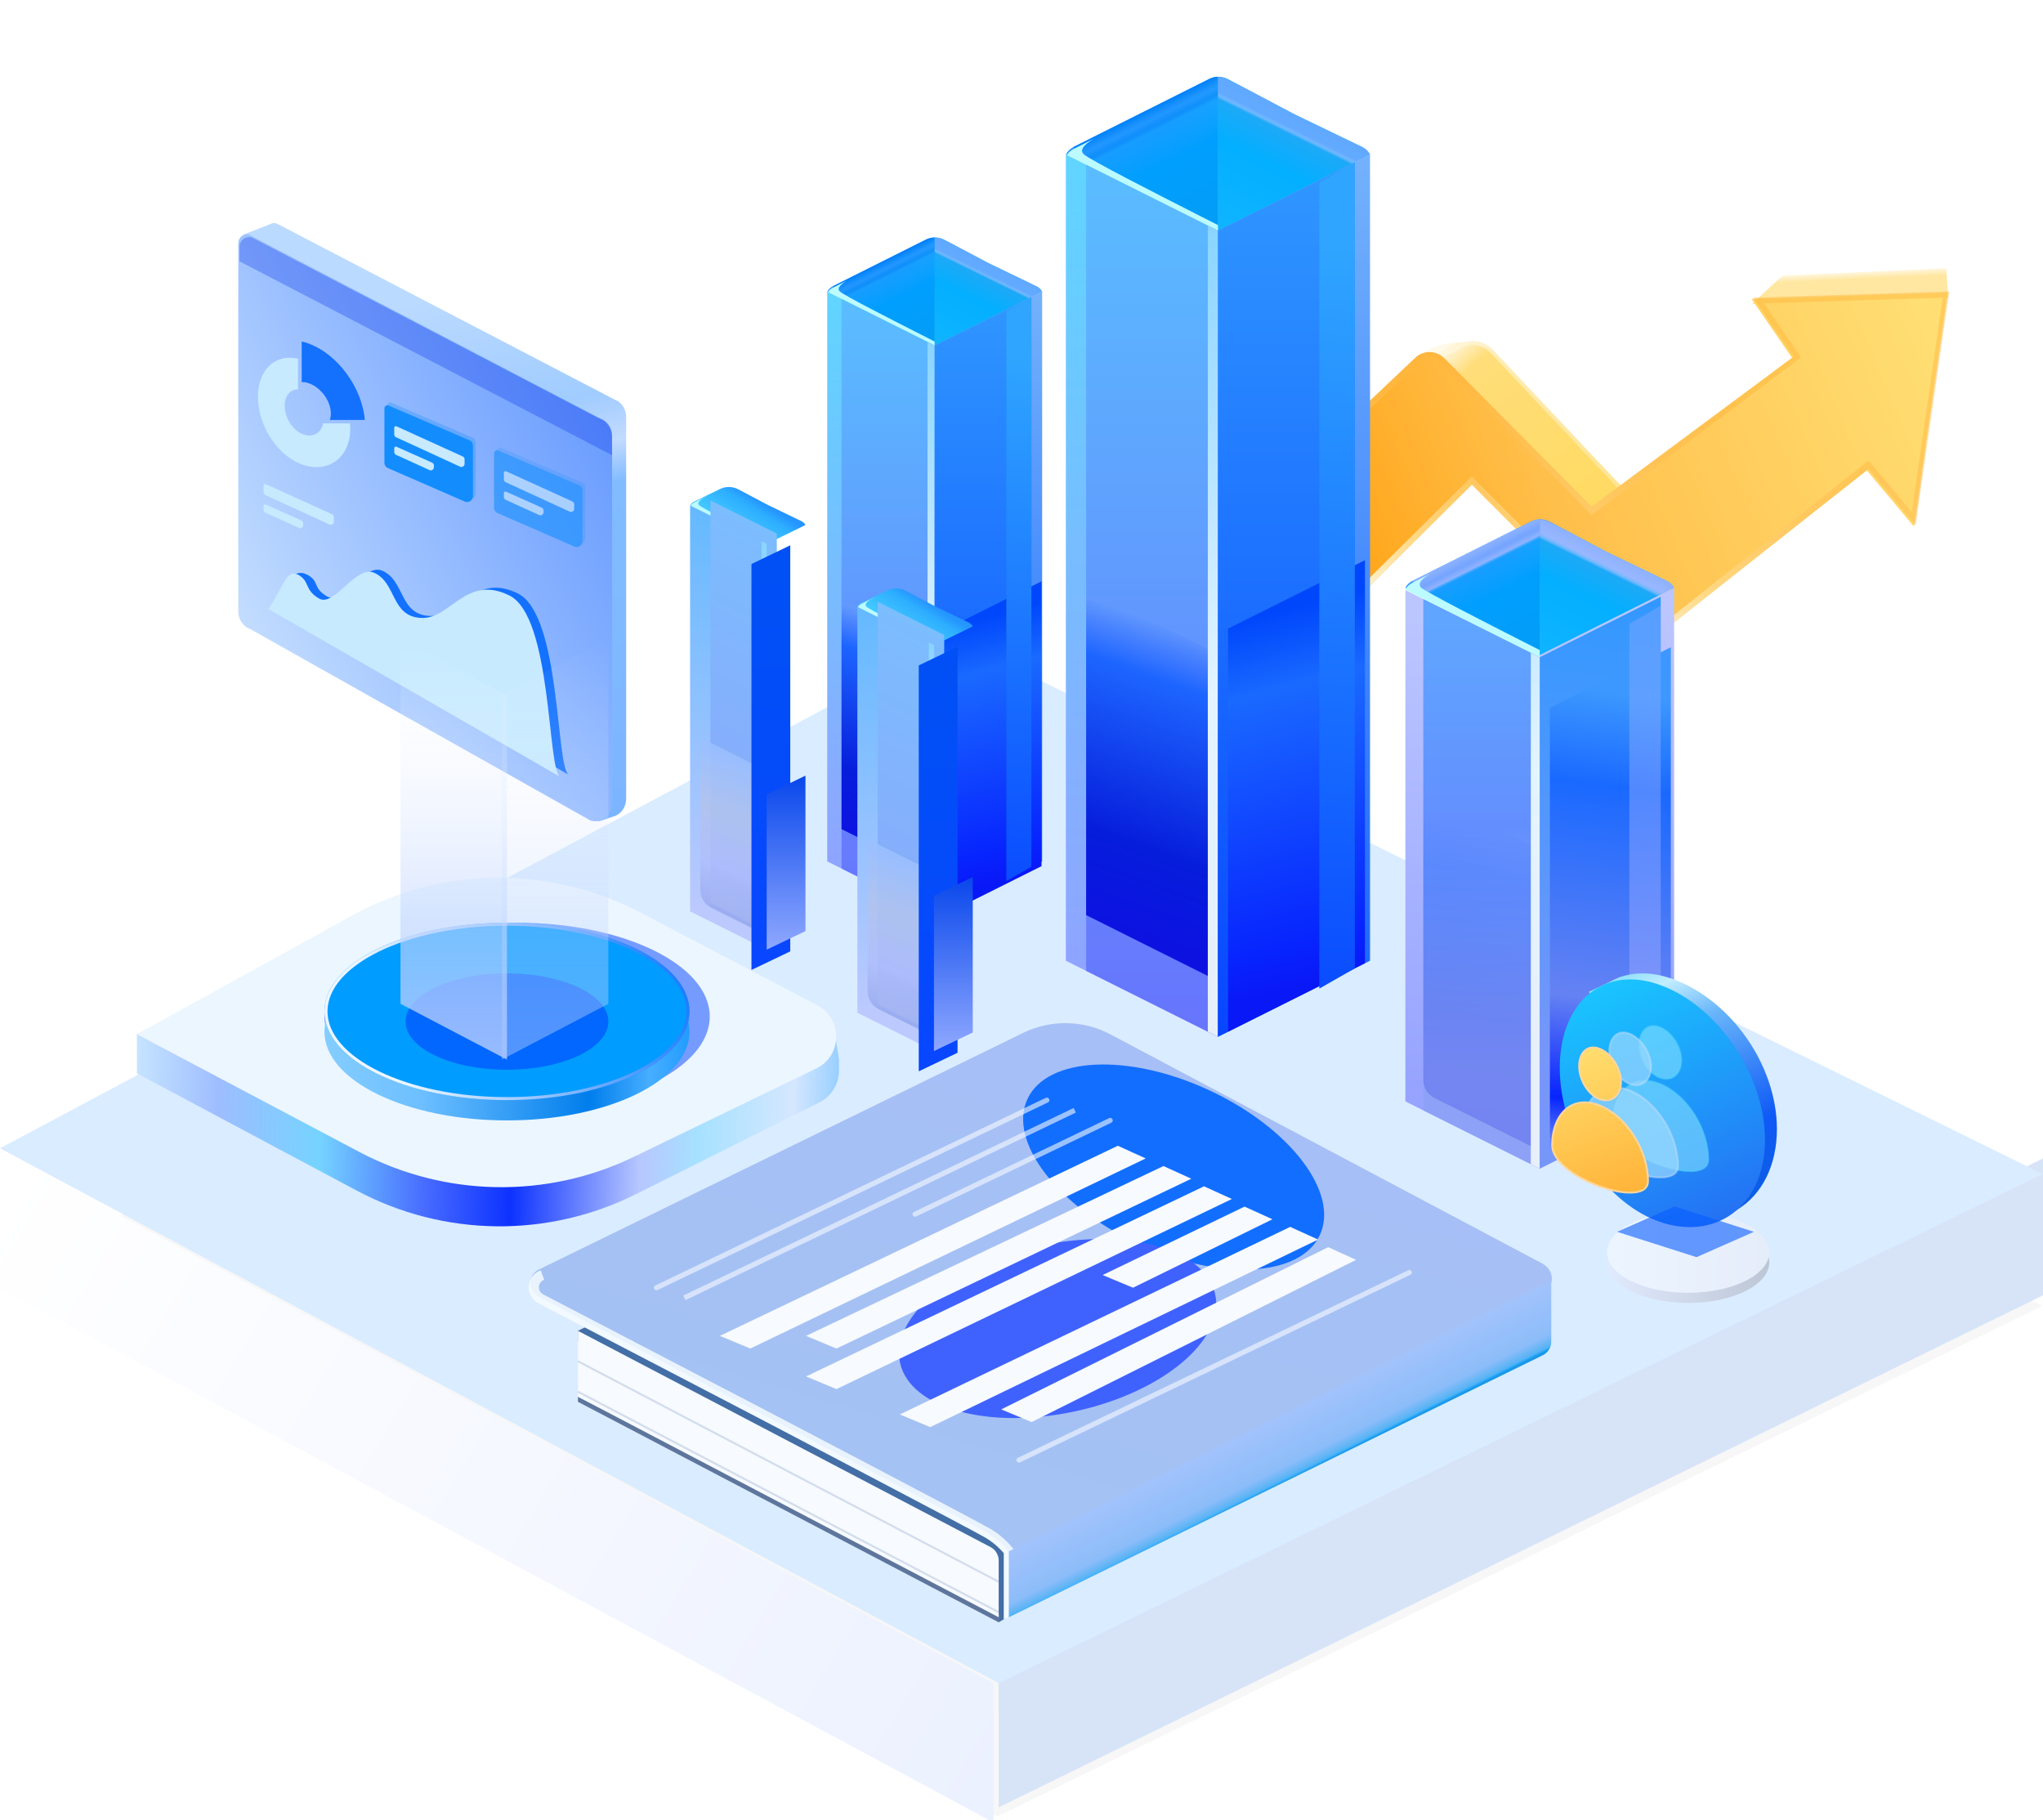 <svg width="403" height="359" viewBox="0 0 403 359" fill="none" xmlns="http://www.w3.org/2000/svg">
<g clip-path="url(#clip0_387_4608)">
<path opacity="0.2" d="M188.5 152L402.927 257.571L196.783 358.284L7.60469e-06 252.5L188.5 152Z" fill="#D9D9D9"/>
<g filter="url(#filter0_i_387_4608)">
<path d="M403 257.5V230.5L197 331V358.5L403 257.5Z" fill="#D7E4F8"/>
</g>
<g filter="url(#filter1_i_387_4608)">
<path d="M0 252.5V225.5L197 331V358.5L0 252.5Z" fill="url(#paint0_linear_387_4608)"/>
</g>
<g filter="url(#filter2_i_387_4608)">
<path d="M188.5 125L402.927 230.571L197 331L7.60469e-06 225.5L188.5 125Z" fill="#DAECFF"/>
</g>
<ellipse cx="333" cy="249" rx="16" ry="8" fill="url(#paint1_linear_387_4608)"/>
<path d="M293.376 68.88L322.116 98.228L313.626 101.789L277.001 73.5L281.001 69.5C283.227 67.443 291.204 66.662 293.376 68.88Z" fill="url(#paint2_linear_387_4608)"/>
<path fill-rule="evenodd" clip-rule="evenodd" d="M319.008 96.166L294.01 69.567C292.11 67.627 289.198 67.52 287.25 69.32L278.318 72.567L313.599 100.8L319.008 96.166ZM320.115 96.228L313.626 101.788L277.153 72.602L286.774 68.718C289 66.661 292.329 66.782 294.501 69L320.115 96.228Z" fill="url(#paint3_linear_387_4608)"/>
<path d="M383.908 52.914L384.304 58.66L368.45 66.728L345.632 59.863L351.628 54.357L383.908 52.914Z" fill="url(#paint4_linear_387_4608)"/>
<path d="M279.17 70.586L252.423 95.896L267.705 118.024L290.338 95.578L320.452 125.767C322.136 127.455 324.706 127.476 326.352 125.817L368.241 92.778L377.539 103.87L384.19 57.76L345.519 58.964L353.501 70.586L313.96 99.953L284.981 70.741C283.336 69.083 280.829 69.016 279.17 70.586Z" fill="url(#paint5_linear_387_4608)"/>
<path fill-rule="evenodd" clip-rule="evenodd" d="M313.961 99.953L284.981 70.741C283.337 69.083 280.829 69.016 279.171 70.586L252.424 95.896L267.706 118.024L290.339 95.578L320.453 125.767C322.136 127.455 324.707 127.476 326.353 125.817L368.552 92.518L377.85 103.609L384.502 57.5L345.83 58.703L353.812 70.325L313.961 99.953ZM347.937 59.818L355.275 70.502L313.963 101.548L284.251 71.597C283.018 70.354 281.137 70.304 279.893 71.481L253.896 96.081L267.842 116.276L290.327 93.977L321.181 124.908C322.443 126.174 324.371 126.19 325.606 124.946L368.602 90.844L377.123 101.008L383.224 58.72L347.937 59.818Z" fill="url(#paint6_linear_387_4608)"/>
<path d="M54.584 44.083L121.208 78.802C122.581 79.277 123.515 80.681 123.515 82.268V157.524C123.515 158.994 122.713 160.319 121.482 160.881L118.237 162L56.855 123.51C55.651 122.98 54.841 121.72 54.785 120.291L48.109 46.236L53.362 44.188C53.742 43.981 54.179 43.943 54.584 44.083Z" fill="url(#paint7_linear_387_4608)"/>
<path d="M49.133 46.294L118.377 82.542C119.781 83.002 120.742 84.415 120.742 86.017L120.743 158.373C120.743 160.376 119.258 162 117.427 162C117.105 162 116.785 161.949 116.476 161.848L49.365 124.08C47.962 123.62 47 122.207 47 120.605L47 48.031C47 47.03 47.742 46.218 48.658 46.218C48.819 46.218 48.979 46.243 49.133 46.294Z" fill="url(#paint8_linear_387_4608)"/>
<path opacity="0.3" d="M49.714 46.852L117.971 82.436C119.596 82.919 120.709 84.407 120.709 86.095L120.71 86.392C120.71 88.502 120.76 89.775 120.709 89.775C120.337 89.775 121.067 89.881 120.709 89.775L47.244 51.544L47.244 48.682C47.244 47.627 48.104 46.772 49.164 46.772C49.35 46.772 49.535 46.799 49.714 46.852Z" fill="#0530E7"/>
<path opacity="0.3" d="M77.139 79.411L93.014 86.228C93.51 86.376 93.85 86.832 93.85 87.349V97.306C93.85 97.952 93.326 98.477 92.678 98.477C92.565 98.477 92.451 98.46 92.343 98.427L77.221 91.835C76.725 91.687 76.385 91.231 76.385 90.714V79.972C76.385 79.648 76.647 79.386 76.971 79.386C77.028 79.386 77.084 79.394 77.139 79.411Z" fill="#138DFE"/>
<path d="M76.584 79.965L92.46 86.782C92.956 86.931 93.296 87.386 93.296 87.904V97.86C93.296 98.507 92.771 99.031 92.124 99.031C92.01 99.031 91.897 99.014 91.788 98.982L76.666 92.39C76.17 92.242 75.83 91.786 75.83 91.269V80.526C75.83 80.203 76.092 79.941 76.416 79.941C76.473 79.941 76.529 79.949 76.584 79.965Z" fill="#138DFE"/>
<g filter="url(#filter3_d_387_4608)">
<path d="M78.171 84.074L91.196 90C91.46 90.079 91.641 90.325 91.641 90.603V91.485C91.641 91.833 91.361 92.115 91.017 92.115C90.956 92.115 90.896 92.106 90.838 92.089L78.214 86.284C77.95 86.204 77.769 85.959 77.769 85.681V84.376C77.769 84.202 77.909 84.061 78.081 84.061C78.112 84.061 78.142 84.065 78.171 84.074Z" fill="#C7EAFF"/>
</g>
<g filter="url(#filter4_d_387_4608)">
<path d="M78.171 88.101L85.153 91.22C85.417 91.3 85.597 91.545 85.597 91.823V92.151C85.597 92.499 85.318 92.781 84.974 92.781C84.913 92.781 84.853 92.772 84.795 92.754L78.214 89.757C77.95 89.677 77.769 89.431 77.769 89.153V88.403C77.769 88.229 77.909 88.088 78.081 88.088C78.112 88.088 78.142 88.092 78.171 88.101Z" fill="#C7EAFF"/>
</g>
<g opacity="0.6">
<path opacity="0.3" d="M98.764 88.282L114.639 95.099C115.135 95.247 115.475 95.703 115.475 96.22V106.177C115.475 106.824 114.951 107.348 114.303 107.348C114.19 107.348 114.077 107.331 113.968 107.298L98.846 100.707C98.35 100.558 98.01 100.102 98.01 99.585V88.843C98.01 88.519 98.272 88.257 98.596 88.257C98.653 88.257 98.709 88.266 98.764 88.282Z" fill="#138DFE"/>
<path d="M98.209 88.836L114.085 95.653C114.581 95.802 114.92 96.258 114.92 96.775V106.732C114.92 107.378 114.396 107.902 113.749 107.902C113.635 107.902 113.522 107.885 113.413 107.853L98.291 101.261C97.795 101.113 97.455 100.657 97.455 100.14V89.397C97.455 89.074 97.717 88.812 98.041 88.812C98.098 88.812 98.154 88.82 98.209 88.836Z" fill="#138DFE"/>
<g filter="url(#filter5_d_387_4608)">
<path d="M99.798 92.945L112.823 98.871C113.087 98.951 113.268 99.196 113.268 99.474V100.356C113.268 100.704 112.988 100.986 112.644 100.986C112.583 100.986 112.523 100.977 112.465 100.96L99.841 95.155C99.577 95.075 99.397 94.83 99.397 94.552V93.247C99.397 93.073 99.536 92.932 99.708 92.932C99.739 92.932 99.769 92.936 99.798 92.945Z" fill="#C7EAFF"/>
</g>
<g filter="url(#filter6_d_387_4608)">
<path d="M99.798 96.972L106.78 100.091C107.044 100.171 107.224 100.416 107.224 100.694V101.022C107.224 101.37 106.945 101.652 106.601 101.652C106.54 101.652 106.48 101.643 106.422 101.625L99.841 98.628C99.577 98.548 99.397 98.303 99.397 98.024V97.274C99.397 97.1 99.536 96.959 99.708 96.959C99.739 96.959 99.769 96.963 99.798 96.972Z" fill="#C7EAFF"/>
</g>
</g>
<g filter="url(#filter7_d_387_4608)">
<path d="M52.392 95.478L65.416 101.404C65.68 101.484 65.861 101.729 65.861 102.008V102.89C65.861 103.238 65.582 103.52 65.238 103.52C65.177 103.52 65.117 103.511 65.059 103.493L52.435 97.689C52.171 97.609 51.99 97.364 51.99 97.085V95.78C51.99 95.606 52.13 95.465 52.302 95.465C52.332 95.465 52.362 95.47 52.392 95.478Z" fill="#C7EAFF"/>
</g>
<g filter="url(#filter8_d_387_4608)">
<path d="M52.392 99.506L59.373 102.625C59.637 102.704 59.818 102.95 59.818 103.228V103.556C59.818 103.904 59.539 104.185 59.194 104.185C59.134 104.185 59.074 104.177 59.016 104.159L52.435 101.161C52.171 101.082 51.99 100.836 51.99 100.558V99.807C51.99 99.633 52.13 99.492 52.302 99.492C52.332 99.492 52.362 99.497 52.392 99.506Z" fill="#C7EAFF"/>
</g>
<g filter="url(#filter9_d_387_4608)">
<path fill-rule="evenodd" clip-rule="evenodd" d="M63.748 83.51C63.396 85.328 61.852 86.312 59.994 85.747C57.872 85.086 56.153 82.529 56.153 80.05C56.153 78.058 57.258 76.798 58.789 76.798V70.76C54.326 69.732 50.879 72.862 50.879 78.268C50.879 84.14 54.963 90.196 60.003 91.762C65.046 93.292 69.118 90.024 69.096 84.496C69.095 84.168 69.079 83.839 69.05 83.51H63.748Z" fill="#C7EAFF"/>
</g>
<path fill-rule="evenodd" clip-rule="evenodd" d="M59.51 75.361C59.957 75.349 60.438 75.427 60.938 75.606C63.316 76.439 65.254 79.094 65.264 81.551C65.266 82.018 65.198 82.449 65.07 82.836H71.975C71.412 76.476 66.676 69.927 60.938 67.785C60.454 67.601 59.977 67.456 59.51 67.348V75.361Z" fill="#1371FE"/>
<path d="M54.153 119.413C54.153 119.413 54.623 119.297 56.616 115.736C57.305 114.505 58.015 112 60.748 113.428C63.095 114.781 61.605 115.959 64.577 117.672C67.55 119.385 71.817 111.057 75.372 112.554C79.934 114.475 78.69 121.288 84.824 121.497C90.583 121.692 93.615 112.851 102.161 117.063C110.637 121.24 109.64 151.36 112.181 152.824" fill="#1371FE"/>
<path d="M52.964 120.139C52.964 120.139 53.312 119.726 55.303 116.165C55.991 114.933 56.871 112.4 58.857 113.379C61.199 114.73 59.986 116.357 62.953 118.07C65.921 119.782 70.182 111.454 73.731 112.95C78.284 114.871 77.042 121.684 83.165 121.891C88.915 122.086 91.943 113.244 100.474 117.455C108.935 121.631 107.935 151.75 110.471 153.213" fill="#C7EAFF"/>
<path d="M238.551 15.565C239.707 14.986 241.071 15.001 242.214 15.605L255.25 22.5L268.743 29.014C269.396 29.329 269.926 29.852 270.251 30.5L240.108 45.642L210.25 30.5C210.575 29.851 211.101 29.324 211.75 28.999L238.551 15.565Z" fill="url(#paint9_linear_387_4608)"/>
<path fill-rule="evenodd" clip-rule="evenodd" d="M224.516 37.735L240.108 45.642L240.25 45.571V15.142C239.667 15.156 239.087 15.296 238.551 15.565L211.914 28.917L211.75 29L224.516 37.735Z" fill="url(#paint10_linear_387_4608)"/>
<path fill-rule="evenodd" clip-rule="evenodd" d="M270.185 30.532L240.25 45.571V15.142C240.832 15.156 241.412 15.297 241.948 15.565L245.564 17.378L255.249 22.5L268.742 29.014C269.294 29.28 269.759 29.696 270.086 30.21C270.145 30.304 270.199 30.4 270.249 30.5L270.185 30.532Z" fill="url(#paint11_linear_387_4608)"/>
<path fill-rule="evenodd" clip-rule="evenodd" d="M240.25 45.969V44.398C239.238 43.881 238.088 43.296 236.847 42.665C228.081 38.205 214.801 31.449 213.75 30.398C212.746 29.393 214.473 28.086 215.942 27.295L211.75 29.397C211.101 29.722 210.575 30.248 210.25 30.898L240.108 46.04L240.25 45.969ZM216.59 26.971L216.739 26.896L216.75 26.898C216.698 26.921 216.644 26.945 216.59 26.971Z" fill="#BCFBFF"/>
<path d="M210.25 30.5L240.25 45.5V204.5L210.25 189.5V30.5Z" fill="url(#paint12_linear_387_4608)"/>
<path d="M214.25 32.5L240.25 45.5V204.5L214.25 191.5C214.25 129.407 214.25 94.593 214.25 32.5Z" fill="url(#paint13_linear_387_4608)"/>
<path d="M214.25 116L240.25 129V193.5L214.25 180.5C214.25 176.907 214.25 178.093 214.25 116Z" fill="url(#paint14_linear_387_4608)"/>
<path d="M238.25 44.5L240.25 45.5V204.5L238.25 203.5C238.25 141.407 238.25 106.593 238.25 44.5Z" fill="url(#paint15_linear_387_4608)"/>
<path d="M270.25 30.5L240.25 45.5V204.5L270.25 189.5V30.5Z" fill="url(#paint16_linear_387_4608)"/>
<path d="M267.25 32L240.25 45.5V204.5L267.25 191V32Z" fill="url(#paint17_linear_387_4608)"/>
<g filter="url(#filter10_i_387_4608)">
<path d="M267.25 108.5L240.25 122V201.5L267.25 188L267.25 108.5Z" fill="url(#paint18_linear_387_4608)"/>
</g>
<g filter="url(#filter11_f_387_4608)">
<path d="M267.25 32L260.25 36V195L267.25 191V32Z" fill="url(#paint19_linear_387_4608)"/>
</g>
<path d="M182.634 47.269C183.79 46.69 185.154 46.705 186.297 47.309L194.974 51.898L204.508 56.501C204.969 56.724 205.344 57.093 205.574 57.551L184.275 68.251L163.177 57.551C163.406 57.093 163.778 56.721 164.237 56.491L182.634 47.269Z" fill="url(#paint20_linear_387_4608)"/>
<path fill-rule="evenodd" clip-rule="evenodd" d="M173.258 62.662L184.277 68.251L184.376 68.201V46.845C183.78 46.853 183.185 46.994 182.636 47.269L164.335 56.442L164.238 56.491L173.258 62.662Z" fill="url(#paint21_linear_387_4608)"/>
<path fill-rule="evenodd" clip-rule="evenodd" d="M184.379 68.2L184.377 68.2V46.846C184.385 46.845 184.393 46.845 184.401 46.845C184.99 46.856 185.577 46.997 186.119 47.269L188.116 48.27L194.977 51.898L204.511 56.501C204.921 56.699 205.262 57.012 205.494 57.401C205.523 57.45 205.55 57.5 205.576 57.551L205.395 57.642L184.379 68.2Z" fill="url(#paint22_linear_387_4608)"/>
<path fill-rule="evenodd" clip-rule="evenodd" d="M184.375 68.481V67.371C183.66 67.007 182.847 66.593 181.971 66.147C175.776 62.996 166.393 58.222 165.65 57.479C164.936 56.765 166.176 55.834 167.219 55.276L164.235 56.772C163.777 57.001 163.405 57.373 163.176 57.832L184.274 68.532L184.375 68.481ZM167.637 55.067L167.761 55.004L167.77 55.006C167.727 55.025 167.682 55.045 167.637 55.067Z" fill="#BCFBFF"/>
<path d="M163.176 57.551L184.374 68.15V180.5L163.176 169.901V57.551Z" fill="url(#paint23_linear_387_4608)"/>
<path d="M166.002 58.965L184.374 68.15V180.5L166.002 171.314C166.002 127.439 166.002 102.84 166.002 58.965Z" fill="url(#paint24_linear_387_4608)"/>
<path d="M166.002 117.966L184.374 127.152V172.728L166.002 163.542C166.002 161.003 166.002 161.841 166.002 117.966Z" fill="url(#paint25_linear_387_4608)"/>
<path d="M182.961 67.444L184.374 68.15V180.5L182.961 179.793C182.961 135.918 182.961 111.319 182.961 67.444Z" fill="url(#paint26_linear_387_4608)"/>
<path d="M205.572 57.551L184.374 68.15V180.5L205.572 169.901V57.551Z" fill="url(#paint27_linear_387_4608)"/>
<path d="M203.453 58.611L184.375 68.15V180.5L203.453 170.961V58.611Z" fill="url(#paint28_linear_387_4608)"/>
<g filter="url(#filter12_i_387_4608)">
<path d="M203.453 112.666L184.375 122.205V178.38L203.453 168.841L203.453 112.666Z" fill="url(#paint29_linear_387_4608)"/>
</g>
<g filter="url(#filter13_f_387_4608)">
<path d="M203.453 58.611L198.507 61.438V173.787L203.453 170.961V58.611Z" fill="url(#paint30_linear_387_4608)"/>
</g>
<path d="M142.024 96.46C143.171 95.905 144.512 95.928 145.638 96.524L151.329 99.534L158.124 102.814C158.453 102.973 158.72 103.236 158.883 103.562L151.161 107.324L136.125 99.699C136.289 99.372 136.555 99.109 136.884 98.95L142.024 96.46Z" fill="url(#paint31_linear_387_4608)"/>
<path fill-rule="evenodd" clip-rule="evenodd" d="M151.237 107.488L151.167 107.523L136.131 99.898C136.294 99.571 136.558 99.305 136.884 99.139L139.359 97.877L139.403 97.884C138.647 98.22 137.288 99.042 137.892 99.647C138.421 100.176 145.109 103.578 149.523 105.824C150.148 106.142 150.727 106.437 151.237 106.697V107.488Z" fill="#BCFBFF"/>
<path d="M136.125 99.699L151.232 107.252V187.32L136.125 179.766V99.699Z" fill="url(#paint32_linear_387_4608)"/>
<g filter="url(#filter14_i_387_4608)">
<path d="M138.141 100.706L151.233 107.252V187.32L138.141 180.774C138.141 149.505 138.141 131.974 138.141 100.706Z" fill="url(#paint33_linear_387_4608)"/>
</g>
<path opacity="0.9" d="M138.141 145.5L151.233 152.046V184.527L140.352 179.086C138.997 178.408 138.141 177.027 138.141 175.512C138.141 172.713 138.141 165.865 138.141 145.5Z" fill="url(#paint34_linear_387_4608)"/>
<path d="M150.227 106.749L151.234 107.252V187.32L150.227 186.816C150.227 155.548 150.227 138.017 150.227 106.749Z" fill="url(#paint35_linear_387_4608)"/>
<g filter="url(#filter15_i_387_4608)">
<path d="M158.885 103.562L151.233 107.252V187.319L158.885 183.656V103.562Z" fill="url(#paint36_linear_387_4608)"/>
</g>
<path d="M158.885 152.993L151.233 156.683V187.32L158.885 183.657V152.993Z" fill="url(#paint37_linear_387_4608)"/>
<path d="M175.024 116.46C176.171 115.905 177.512 115.928 178.638 116.524L184.329 119.534L191.124 122.814C191.453 122.973 191.72 123.236 191.883 123.562L184.161 127.324L169.125 119.699C169.289 119.372 169.555 119.109 169.884 118.95L175.024 116.46Z" fill="url(#paint38_linear_387_4608)"/>
<path fill-rule="evenodd" clip-rule="evenodd" d="M184.237 127.488L184.167 127.523L169.131 119.898C169.294 119.571 169.558 119.305 169.884 119.139L172.359 117.877L172.403 117.884C171.647 118.22 170.288 119.042 170.892 119.647C171.421 120.176 178.109 123.578 182.523 125.824C183.148 126.142 183.727 126.437 184.237 126.697V127.488Z" fill="#BCFBFF"/>
<path d="M169.125 119.699L184.232 127.252V207.32L169.125 199.766V119.699Z" fill="url(#paint39_linear_387_4608)"/>
<g filter="url(#filter16_i_387_4608)">
<path d="M171.141 120.706L184.233 127.252V207.32L171.141 200.774C171.141 169.505 171.141 151.974 171.141 120.706Z" fill="url(#paint40_linear_387_4608)"/>
</g>
<path opacity="0.9" d="M171.141 165.5L184.233 172.046V204.527L173.352 199.086C171.997 198.408 171.141 197.027 171.141 195.512C171.141 192.713 171.141 185.865 171.141 165.5Z" fill="url(#paint41_linear_387_4608)"/>
<path d="M183.227 126.749L184.234 127.252V207.32L183.227 206.816C183.227 175.548 183.227 158.017 183.227 126.749Z" fill="url(#paint42_linear_387_4608)"/>
<g filter="url(#filter17_i_387_4608)">
<path d="M191.885 123.562L184.233 127.252V207.319L191.885 203.656V123.562Z" fill="url(#paint43_linear_387_4608)"/>
</g>
<path d="M191.885 172.993L184.233 176.683V207.32L191.885 203.657V172.993Z" fill="url(#paint44_linear_387_4608)"/>
<path d="M302.015 102.861C303.171 102.282 304.535 102.297 305.678 102.901L316.985 108.882L328.908 114.638C329.485 114.916 329.953 115.378 330.24 115.951L303.605 129.331L277.221 115.951C277.508 115.377 277.973 114.912 278.546 114.625L302.015 102.861Z" fill="url(#paint45_linear_387_4608)"/>
<path fill-rule="evenodd" clip-rule="evenodd" d="M289.828 122.344L303.605 129.331L303.731 129.268V102.438C303.142 102.449 302.556 102.59 302.015 102.861L278.692 114.552L278.547 114.625L289.828 122.344Z" fill="url(#paint46_linear_387_4608)"/>
<path fill-rule="evenodd" clip-rule="evenodd" d="M330.185 115.977L303.729 129.268V102.438C304.316 102.449 304.902 102.59 305.443 102.861L308.425 104.356L316.982 108.882L328.905 114.638C329.392 114.873 329.801 115.238 330.09 115.691C330.143 115.775 330.192 115.861 330.237 115.951L330.185 115.977Z" fill="url(#paint47_linear_387_4608)"/>
<path fill-rule="evenodd" clip-rule="evenodd" d="M303.729 129.62V128.232C302.834 127.775 301.818 127.258 300.722 126.7C292.975 122.759 281.241 116.79 280.312 115.861C279.428 114.977 280.939 113.827 282.234 113.127L278.546 114.976C277.972 115.263 277.508 115.729 277.221 116.302L303.605 129.682L303.729 129.62ZM282.837 112.825L282.954 112.766L282.963 112.768C282.922 112.786 282.88 112.805 282.837 112.825Z" fill="#BCFBFF"/>
<path d="M277.221 116.393L303.73 129.647V230.5L277.221 217.246V116.393Z" fill="url(#paint48_linear_387_4608)"/>
<path d="M280.756 118.16L303.73 129.647V230.5L280.756 219.013C280.756 181.817 280.756 173.028 280.756 118.16Z" fill="url(#paint49_linear_387_4608)"/>
<path opacity="0.2" d="M280.756 156.156L303.73 167.644V226.965L282.967 216.584C281.612 215.906 280.756 214.511 280.756 212.996C280.756 203.943 280.756 206.898 280.756 156.156Z" fill="url(#paint50_linear_387_4608)"/>
<path d="M301.963 128.764L303.73 129.647V230.5L301.963 229.616C301.963 206.559 301.963 183.632 301.963 128.764Z" fill="url(#paint51_linear_387_4608)"/>
<path d="M330.238 115.951L303.729 129.205C303.729 168.763 303.729 190.942 303.729 230.5L330.238 217.245V115.951Z" fill="url(#paint52_linear_387_4608)"/>
<path d="M327.588 117.718L303.73 129.647V230.5L327.588 218.571V117.718Z" fill="url(#paint53_linear_387_4608)"/>
<g filter="url(#filter18_i_387_4608)">
<path d="M327.588 125.671L303.73 137.6V226.965L325.377 216.142C326.732 215.464 327.588 214.079 327.588 212.564L327.588 125.671Z" fill="url(#paint54_linear_387_4608)"/>
</g>
<path opacity="0.51" d="M327.588 119.485L321.402 123.02V222.105L327.588 218.571L327.588 119.485Z" fill="url(#paint55_linear_387_4608)"/>
<path d="M219.05 204.037L304.188 249.212C306.418 250.395 306.828 253.162 304.795 254.66C301.26 257.266 294.684 261.436 283 267C262 277 199 306 199 306C199 306 197.5 304 195 302.5C192.5 301 149.5 278.5 149.5 278.5L106.237 255.753C104.063 254.61 104.109 251.481 106.316 250.403L201.804 203.749C207.267 201.08 213.678 201.186 219.05 204.037Z" fill="url(#paint56_linear_387_4608)"/>
<ellipse cx="231.511" cy="230.197" rx="31.807" ry="16.692" transform="rotate(24.964 231.511 230.197)" fill="#0064FF"/>
<g filter="url(#filter19_f_387_4608)">
<ellipse cx="208.622" cy="262.054" rx="31.807" ry="16.692" transform="rotate(-12.237 208.622 262.054)" fill="#3257FF"/>
</g>
<path d="M117 261L114 262.5V264.5L195.5 307L197 320L199.5 318.5V305L117 261Z" fill="#436EA6"/>
<g filter="url(#filter20_b_387_4608)">
<path fill-rule="evenodd" clip-rule="evenodd" d="M107.342 252.44C106.054 252.908 105.937 254.683 107.152 255.316L149.963 277.614L149.5 278.5C149.963 277.614 149.963 277.614 149.963 277.614L151.816 278.584C152.997 279.202 154.686 280.087 156.722 281.153C160.792 283.286 166.246 286.146 171.777 289.052C182.814 294.851 194.232 300.873 195.514 301.642C196.853 302.446 197.917 303.378 198.644 304.105C199.009 304.47 199.293 304.787 199.488 305.015C199.585 305.13 199.66 305.222 199.713 305.288C199.739 305.321 199.759 305.347 199.774 305.366L199.791 305.389L199.797 305.396L199.799 305.398L199.799 305.399C199.799 305.399 199.8 305.4 199 306L199.799 305.399L200 305.667L200 318.5L198 319.396V306.353C197.989 306.34 197.977 306.326 197.965 306.312C197.8 306.119 197.553 305.842 197.23 305.519C196.583 304.872 195.646 304.054 194.485 303.357C193.268 302.627 181.936 296.649 170.847 290.823C165.316 287.917 159.864 285.057 155.793 282.925C153.758 281.858 152.069 280.974 150.889 280.355L149.038 279.387L149.037 279.386L106.228 257.09C103.47 255.653 103.735 251.623 106.658 250.56L107.342 252.44Z" fill="#F2F9FF"/>
</g>
<g filter="url(#filter21_b_387_4608)">
<path d="M219.05 204.037L304.188 249.212C306.418 250.395 306.828 253.162 304.795 254.66C301.26 257.266 294.684 261.436 283 267C262 277 199 306 199 306C199 306 197.5 304 195 302.5C192.5 301 149.5 278.5 149.5 278.5L106.237 255.753C104.063 254.61 104.109 251.481 106.316 250.403L201.804 203.749C207.267 201.08 213.678 201.186 219.05 204.037Z" fill="url(#paint57_linear_387_4608)" fill-opacity="0.11"/>
</g>
<g filter="url(#filter22_d_387_4608)">
<path d="M148 265L142 262.5L220.5 225L226 227.5L148 265Z" fill="#F7FAFF"/>
</g>
<g filter="url(#filter23_d_387_4608)">
<path d="M165 273L159 270.5L237.5 233L243 235.5L165 273Z" fill="#F7FAFF"/>
</g>
<g filter="url(#filter24_d_387_4608)">
<path d="M183.5 280.5L177.5 278L254.5 241L260 243.5L183.5 280.5Z" fill="#F7FAFF"/>
</g>
<g filter="url(#filter25_d_387_4608)">
<path d="M203.5 279.5L197.5 277L262 245L267.5 247.5L203.5 279.5Z" fill="#F7FAFF"/>
</g>
<g filter="url(#filter26_d_387_4608)">
<path d="M223.5 253L217.5 250.5L245.5 237L251 239.5L223.5 253Z" fill="#F7FAFF"/>
</g>
<g filter="url(#filter27_d_387_4608)">
<path d="M165 265L159 262.5L229.5 229L235 231.5L165 265Z" fill="#F7FAFF"/>
</g>
<g opacity="0.6">
<path d="M129.5 254L206.5 217" stroke="#F7FAFF" stroke-linecap="round"/>
<path d="M201 288L278 251" stroke="#F7FAFF" stroke-linecap="round"/>
<path d="M135 256L212 219" stroke="#F7FAFF"/>
<path d="M219 221L180.5 239.5" stroke="#F7FAFF" stroke-linecap="round"/>
</g>
<path d="M114 275.5L196.005 316.991C197.108 317.549 197.553 318.894 197 320L114 276.5V275.5Z" fill="#5E769D"/>
<path d="M199 306L306 252.5V264.63C306 265.775 305.349 266.819 304.321 267.324L199 319V306Z" fill="url(#paint58_linear_387_4608)"/>
<path d="M114 262.5L195.393 305.158C196.381 305.675 197 306.699 197 307.815V319L114 275.5V262.5Z" fill="#F7FAFF"/>
<path opacity="0.2" d="M197 312L114 268.5" stroke="#426AA3" stroke-width="0.4"/>
<path opacity="0.2" d="M197 318L114 274.5" stroke="#426AA3" stroke-width="0.4"/>
<ellipse cx="112" cy="203.5" rx="36" ry="17.5" fill="#019CFF"/>
<g filter="url(#filter28_b_387_4608)">
<path d="M73.972 183.407C89.121 176.766 106.34 176.673 121.559 183.15L163.5 201L164.5 202.5L165.5 209L165.5 211.175C165.5 213.826 164.003 216.249 161.632 217.435L125.437 235.547C108.045 244.25 87.513 243.983 70.353 234.832L27 211.711L27 204L73.972 183.407Z" fill="url(#paint59_linear_387_4608)"/>
</g>
<g filter="url(#filter29_b_387_4608)">
<path d="M69.462 180.581C87.1 170.852 108.443 170.624 126.286 179.973L161.198 198.265C166.289 200.933 166.173 208.26 161 210.765L125.066 228.171C107.869 236.501 87.734 236.142 70.845 227.204L27 204L69.462 180.581Z" fill="#ECF6FF"/>
</g>
<g filter="url(#filter30_f_387_4608)">
<ellipse cx="102" cy="200.5" rx="38" ry="18.5" fill="#0141FF" fill-opacity="0.5"/>
</g>
<ellipse cx="100" cy="203.5" rx="36" ry="17.5" fill="url(#paint60_linear_387_4608)"/>
<g filter="url(#filter31_i_387_4608)">
<ellipse cx="100" cy="199.5" rx="36" ry="17.5" fill="#019CFF"/>
</g>
<path d="M135.7 199.5C135.7 204.153 131.811 208.452 125.325 211.605C118.859 214.748 109.906 216.7 100 216.7C90.094 216.7 81.141 214.748 74.675 211.605C68.189 208.452 64.3 204.153 64.3 199.5C64.3 194.847 68.189 190.548 74.675 187.395C81.141 184.252 90.094 182.3 100 182.3C109.906 182.3 118.859 184.252 125.325 187.395C131.811 190.548 135.7 194.847 135.7 199.5Z" stroke="url(#paint61_linear_387_4608)" stroke-width="0.6"/>
<g filter="url(#filter32_f_387_4608)">
<ellipse cx="100" cy="201.5" rx="20" ry="9.5" fill="#0167FF"/>
</g>
<path opacity="0.9" d="M79 126L100 137V209L79 198V126Z" fill="url(#paint62_linear_387_4608)"/>
<path opacity="0.5" d="M120 126L99 137V209L120 198V126Z" fill="url(#paint63_linear_387_4608)"/>
<ellipse cx="333" cy="247" rx="16" ry="8" fill="url(#paint64_linear_387_4608)"/>
<path fill-rule="evenodd" clip-rule="evenodd" d="M319.719 192.685C322.804 191.645 326.433 191.756 330.318 193.247C341.531 197.466 350.463 210.168 350.512 222.618C350.54 229.883 347.524 235.671 342.769 238.547L342.778 238.564L337.672 241.397L337.165 240.438C335.059 240.674 332.785 240.462 330.406 239.734C319.149 236.208 310.027 222.57 310.027 209.346C310.027 204.028 311.496 199.688 313.982 196.679L313.425 195.628L317.505 193.683C318.052 193.368 318.623 193.096 319.216 192.867L319.696 192.639L319.719 192.685Z" fill="url(#paint65_linear_387_4608)"/>
<path fill-rule="evenodd" clip-rule="evenodd" d="M327.957 241.192C339.164 244.657 348.212 237.257 348.164 224.736C348.115 212.215 339.027 198.684 327.87 194.44C316.717 190.116 307.68 197.332 307.68 210.631C307.68 223.931 316.756 237.646 327.957 241.192Z" fill="url(#paint66_linear_387_4608)"/>
<path opacity="0.6" fill-rule="evenodd" clip-rule="evenodd" d="M323.832 213.234C324.936 213.114 326.146 213.294 327.416 213.808C330.041 214.852 332.419 217.041 334.146 219.734C335.873 222.429 336.95 225.632 336.961 228.711C336.964 229.351 336.744 229.843 336.345 230.2C335.896 230.603 335.233 230.836 334.428 230.936C332.564 231.168 329.961 230.682 327.378 229.742C324.855 228.823 322.35 227.469 320.57 225.911C319.071 224.599 318.078 223.144 318.078 221.681C318.078 218.447 319.117 215.943 320.819 214.517C321.674 213.8 322.696 213.358 323.832 213.234ZM325.879 202.391C326.357 202.339 326.88 202.418 327.431 202.639C328.586 203.094 329.632 204.051 330.392 205.227C331.154 206.405 331.63 207.806 331.635 209.153C331.64 210.465 331.193 211.515 330.451 212.141C329.72 212.758 328.708 212.953 327.593 212.595C326.439 212.217 325.398 211.291 324.642 210.111C323.878 208.918 323.404 207.462 323.404 206.028C323.404 204.634 323.849 203.551 324.59 202.935C324.956 202.631 325.393 202.444 325.879 202.391Z" fill="url(#paint67_linear_387_4608)"/>
<path opacity="0.6" fill-rule="evenodd" clip-rule="evenodd" d="M327.361 202.815C326.834 202.604 326.342 202.532 325.9 202.58C325.452 202.629 325.05 202.801 324.713 203.081C324.029 203.65 323.596 204.671 323.596 206.028C323.596 207.421 324.057 208.842 324.803 210.008C325.543 211.163 326.552 212.053 327.653 212.414C328.713 212.754 329.655 212.565 330.329 211.996C331.018 211.414 331.45 210.424 331.445 209.153C331.441 207.849 330.979 206.483 330.233 205.33C329.489 204.179 328.472 203.253 327.362 202.816L327.361 202.815ZM327.502 202.462C326.927 202.231 326.373 202.146 325.859 202.202C325.336 202.258 324.864 202.461 324.47 202.788C323.672 203.451 323.215 204.598 323.215 206.028C323.215 207.502 323.701 208.993 324.483 210.213C325.255 211.419 326.327 212.38 327.535 212.776L327.536 212.777C328.705 213.151 329.787 212.951 330.575 212.287C331.37 211.616 331.831 210.506 331.826 209.152C331.821 207.763 331.331 206.327 330.553 205.123C329.777 203.924 328.703 202.935 327.502 202.462ZM327.346 213.985C326.1 213.48 324.922 213.307 323.853 213.424C322.755 213.543 321.769 213.97 320.942 214.663C319.296 216.042 318.269 218.484 318.269 221.68C318.269 223.06 319.209 224.466 320.696 225.768C322.454 227.306 324.936 228.65 327.444 229.563C330.015 230.499 332.585 230.974 334.406 230.747C335.191 230.649 335.811 230.424 336.219 230.059C336.574 229.741 336.774 229.303 336.772 228.712C336.76 225.674 335.698 222.506 333.987 219.837C332.276 217.168 329.926 215.01 327.347 213.985L327.346 213.985ZM327.488 213.632C326.193 213.107 324.952 212.921 323.812 213.045C322.639 213.173 321.582 213.63 320.698 214.371C318.94 215.844 317.889 218.41 317.889 221.68C317.889 223.229 318.934 224.732 320.446 226.054C322.248 227.632 324.775 228.996 327.314 229.92C329.908 230.865 332.545 231.363 334.453 231.125C335.275 231.022 335.983 230.781 336.473 230.342C336.916 229.945 337.155 229.399 337.152 228.71C337.141 225.589 336.051 222.352 334.307 219.631C332.565 216.914 330.159 214.693 327.488 213.632Z" fill="url(#paint68_linear_387_4608)"/>
<path opacity="0.7" fill-rule="evenodd" clip-rule="evenodd" d="M317.889 214.508C318.992 214.388 320.202 214.567 321.473 215.082C324.098 216.125 326.476 218.314 328.203 221.008C329.93 223.703 331.006 226.905 331.018 229.985C331.02 230.625 330.801 231.117 330.402 231.474C329.953 231.876 329.289 232.109 328.485 232.21C326.621 232.442 324.017 231.956 321.434 231.015C318.911 230.097 316.407 228.743 314.627 227.185C313.127 225.873 312.135 224.418 312.135 222.954C312.135 219.721 313.174 217.217 314.876 215.791C315.731 215.074 316.753 214.632 317.889 214.508ZM319.936 203.665C320.413 203.613 320.937 203.691 321.487 203.912C322.643 204.368 323.689 205.325 324.449 206.501C325.211 207.679 325.686 209.079 325.692 210.426C325.696 211.739 325.25 212.789 324.508 213.415C323.777 214.032 322.765 214.226 321.65 213.869C320.496 213.49 319.455 212.565 318.699 211.384C317.935 210.191 317.461 208.735 317.461 207.301C317.461 205.908 317.906 204.824 318.647 204.209C319.013 203.905 319.45 203.717 319.936 203.665Z" fill="url(#paint69_linear_387_4608)"/>
<path opacity="0.7" fill-rule="evenodd" clip-rule="evenodd" d="M321.415 204.089C320.889 203.878 320.397 203.806 319.955 203.854C319.507 203.902 319.105 204.075 318.768 204.355C318.083 204.923 317.65 205.944 317.65 207.301C317.65 208.695 318.111 210.116 318.858 211.281C319.597 212.436 320.606 213.327 321.708 213.688C322.768 214.027 323.71 213.838 324.384 213.269C325.073 212.688 325.505 211.697 325.5 210.427C325.495 209.122 325.033 207.757 324.288 206.604C323.543 205.453 322.526 204.527 321.416 204.089L321.415 204.089ZM321.557 203.735C320.982 203.505 320.427 203.42 319.914 203.475C319.391 203.532 318.919 203.734 318.524 204.062C317.726 204.725 317.27 205.871 317.27 207.301C317.27 208.775 317.756 210.267 318.537 211.487C319.309 212.693 320.382 213.654 321.59 214.05L321.591 214.05C322.76 214.425 323.842 214.225 324.629 213.56C325.425 212.889 325.886 211.779 325.881 210.426C325.876 209.036 325.386 207.601 324.607 206.397C323.832 205.198 322.758 204.209 321.557 203.735ZM321.4 215.258C320.155 214.754 318.976 214.581 317.908 214.697C316.81 214.817 315.824 215.244 314.997 215.937C313.351 217.316 312.324 219.758 312.324 222.954C312.324 224.333 313.263 225.74 314.751 227.041C316.509 228.58 318.991 229.923 321.498 230.836C324.069 231.772 326.64 232.248 328.46 232.021C329.246 231.923 329.866 231.698 330.274 231.332C330.628 231.015 330.829 230.576 330.826 229.985C330.815 226.948 329.753 223.78 328.041 221.11C326.33 218.441 323.981 216.284 321.402 215.259L321.4 215.258ZM321.543 214.905C320.248 214.381 319.006 214.195 317.867 214.319C316.694 214.447 315.636 214.904 314.752 215.645C312.994 217.118 311.943 219.683 311.943 222.954C311.943 224.503 312.989 226.005 314.5 227.328C316.303 228.905 318.83 230.27 321.368 231.194C323.963 232.139 326.6 232.636 328.507 232.398C329.33 232.296 330.038 232.055 330.528 231.616C330.971 231.219 331.21 230.673 331.207 229.984C331.195 226.863 330.105 223.625 328.362 220.905C326.62 218.187 324.213 215.967 321.543 214.905Z" fill="url(#paint70_linear_387_4608)"/>
<path fill-rule="evenodd" clip-rule="evenodd" d="M311.943 217.48C313.047 217.36 314.257 217.539 315.528 218.054C318.153 219.098 320.531 221.286 322.257 223.98C323.985 226.675 325.061 229.877 325.072 232.957C325.075 233.597 324.855 234.089 324.457 234.446C324.008 234.849 323.344 235.081 322.54 235.182C320.676 235.414 318.072 234.928 315.489 233.987C312.966 233.069 310.461 231.715 308.681 230.157C307.182 228.845 306.189 227.39 306.189 225.926C306.189 222.693 307.228 220.189 308.93 218.763C309.786 218.046 310.808 217.604 311.943 217.48ZM313.99 206.637C314.468 206.585 314.992 206.663 315.542 206.885C316.698 207.34 317.743 208.297 318.503 209.473C319.265 210.651 319.741 212.052 319.746 213.398C319.751 214.711 319.305 215.761 318.562 216.387C317.832 217.004 316.819 217.198 315.705 216.841C314.55 216.463 313.509 215.537 312.753 214.356C311.989 213.163 311.516 211.707 311.516 210.273C311.516 208.88 311.961 207.797 312.702 207.181C313.068 206.877 313.505 206.689 313.99 206.637Z" fill="url(#paint71_linear_387_4608)"/>
<path fill-rule="evenodd" clip-rule="evenodd" d="M315.472 207.061C314.946 206.85 314.454 206.778 314.012 206.826C313.563 206.875 313.161 207.047 312.824 207.327C312.14 207.896 311.707 208.917 311.707 210.273C311.707 211.667 312.168 213.088 312.914 214.254C313.654 215.409 314.663 216.299 315.764 216.66C316.825 217 317.766 216.811 318.441 216.242C319.13 215.66 319.562 214.67 319.557 213.399C319.552 212.095 319.09 210.729 318.344 209.576C317.6 208.425 316.583 207.499 315.473 207.062L315.472 207.061ZM315.613 206.708C315.039 206.477 314.484 206.392 313.971 206.448C313.448 206.504 312.976 206.706 312.581 207.034C311.783 207.697 311.326 208.843 311.326 210.273C311.326 211.748 311.813 213.239 312.594 214.459C313.366 215.665 314.439 216.626 315.646 217.022L315.648 217.022C316.816 217.397 317.899 217.197 318.686 216.533C319.481 215.861 319.942 214.752 319.937 213.398C319.932 212.008 319.442 210.573 318.664 209.369C317.888 208.17 316.815 207.181 315.613 206.708ZM315.457 218.231C314.211 217.726 313.033 217.553 311.965 217.669C310.867 217.789 309.88 218.216 309.053 218.909C307.407 220.288 306.381 222.73 306.381 225.926C306.381 227.306 307.32 228.712 308.808 230.014C310.565 231.552 313.047 232.895 315.555 233.808C318.126 234.744 320.696 235.22 322.517 234.993C323.303 234.895 323.923 234.67 324.33 234.304C324.685 233.987 324.885 233.548 324.883 232.957C324.872 229.92 323.809 226.752 322.098 224.083C320.387 221.413 318.037 219.256 315.458 218.231L315.457 218.231ZM315.599 217.878C314.304 217.353 313.063 217.167 311.923 217.291C310.75 217.419 309.693 217.876 308.809 218.617C307.051 220.09 306 222.655 306 225.926C306 227.475 307.046 228.978 308.557 230.3C310.359 231.877 312.886 233.242 315.425 234.166C318.02 235.111 320.657 235.608 322.564 235.371C323.387 235.268 324.095 235.027 324.585 234.588C325.028 234.191 325.266 233.645 325.264 232.956C325.252 229.835 324.162 226.597 322.418 223.877C320.676 221.159 318.27 218.939 315.599 217.878Z" fill="url(#paint72_linear_387_4608)"/>
<g filter="url(#filter33_f_387_4608)">
<path fill-rule="evenodd" clip-rule="evenodd" d="M345.979 242.973L334.656 247.973L318.979 242.973L330.301 237.973L345.979 242.973Z" fill="#085CFF" fill-opacity="0.6"/>
</g>
</g>
<defs>
<filter id="filter0_i_387_4608" x="197" y="228.5" width="206" height="130" filterUnits="userSpaceOnUse" color-interpolation-filters="sRGB">
<feFlood flood-opacity="0" result="BackgroundImageFix"/>
<feBlend mode="normal" in="SourceGraphic" in2="BackgroundImageFix" result="shape"/>
<feColorMatrix in="SourceAlpha" type="matrix" values="0 0 0 0 0 0 0 0 0 0 0 0 0 0 0 0 0 0 127 0" result="hardAlpha"/>
<feOffset dy="-2"/>
<feGaussianBlur stdDeviation="6"/>
<feComposite in2="hardAlpha" operator="arithmetic" k2="-1" k3="1"/>
<feColorMatrix type="matrix" values="0 0 0 0 0 0 0 0 0 0 0 0 0 0 0 0 0 0 0.05 0"/>
<feBlend mode="normal" in2="shape" result="effect1_innerShadow_387_4608"/>
</filter>
<filter id="filter1_i_387_4608" x="-1" y="225.5" width="198" height="134" filterUnits="userSpaceOnUse" color-interpolation-filters="sRGB">
<feFlood flood-opacity="0" result="BackgroundImageFix"/>
<feBlend mode="normal" in="SourceGraphic" in2="BackgroundImageFix" result="shape"/>
<feColorMatrix in="SourceAlpha" type="matrix" values="0 0 0 0 0 0 0 0 0 0 0 0 0 0 0 0 0 0 127 0" result="hardAlpha"/>
<feOffset dx="-1" dy="1"/>
<feGaussianBlur stdDeviation="2"/>
<feComposite in2="hardAlpha" operator="arithmetic" k2="-1" k3="1"/>
<feColorMatrix type="matrix" values="0 0 0 0 0 0 0 0 0 0 0 0 0 0 0 0 0 0 0.03 0"/>
<feBlend mode="normal" in2="shape" result="effect1_innerShadow_387_4608"/>
</filter>
<filter id="filter2_i_387_4608" x="0" y="125" width="402.926" height="207" filterUnits="userSpaceOnUse" color-interpolation-filters="sRGB">
<feFlood flood-opacity="0" result="BackgroundImageFix"/>
<feBlend mode="normal" in="SourceGraphic" in2="BackgroundImageFix" result="shape"/>
<feColorMatrix in="SourceAlpha" type="matrix" values="0 0 0 0 0 0 0 0 0 0 0 0 0 0 0 0 0 0 127 0" result="hardAlpha"/>
<feOffset dy="1"/>
<feGaussianBlur stdDeviation="5"/>
<feComposite in2="hardAlpha" operator="arithmetic" k2="-1" k3="1"/>
<feColorMatrix type="matrix" values="0 0 0 0 0 0 0 0 0 0.03 0 0 0 0 0.336 0 0 0 0.04 0"/>
<feBlend mode="normal" in2="shape" result="effect1_innerShadow_387_4608"/>
</filter>
<filter id="filter3_d_387_4608" x="75.769" y="82.061" width="17.871" height="12.054" filterUnits="userSpaceOnUse" color-interpolation-filters="sRGB">
<feFlood flood-opacity="0" result="BackgroundImageFix"/>
<feColorMatrix in="SourceAlpha" type="matrix" values="0 0 0 0 0 0 0 0 0 0 0 0 0 0 0 0 0 0 127 0" result="hardAlpha"/>
<feOffset/>
<feGaussianBlur stdDeviation="1"/>
<feComposite in2="hardAlpha" operator="out"/>
<feColorMatrix type="matrix" values="0 0 0 0 0 0 0 0 0 0 0 0 0 0 0 0 0 0 0.15 0"/>
<feBlend mode="normal" in2="BackgroundImageFix" result="effect1_dropShadow_387_4608"/>
<feBlend mode="normal" in="SourceGraphic" in2="effect1_dropShadow_387_4608" result="shape"/>
</filter>
<filter id="filter4_d_387_4608" x="75.769" y="86.088" width="11.828" height="8.693" filterUnits="userSpaceOnUse" color-interpolation-filters="sRGB">
<feFlood flood-opacity="0" result="BackgroundImageFix"/>
<feColorMatrix in="SourceAlpha" type="matrix" values="0 0 0 0 0 0 0 0 0 0 0 0 0 0 0 0 0 0 127 0" result="hardAlpha"/>
<feOffset/>
<feGaussianBlur stdDeviation="1"/>
<feComposite in2="hardAlpha" operator="out"/>
<feColorMatrix type="matrix" values="0 0 0 0 0 0 0 0 0 0 0 0 0 0 0 0 0 0 0.15 0"/>
<feBlend mode="normal" in2="BackgroundImageFix" result="effect1_dropShadow_387_4608"/>
<feBlend mode="normal" in="SourceGraphic" in2="effect1_dropShadow_387_4608" result="shape"/>
</filter>
<filter id="filter5_d_387_4608" x="97.397" y="90.932" width="17.871" height="12.054" filterUnits="userSpaceOnUse" color-interpolation-filters="sRGB">
<feFlood flood-opacity="0" result="BackgroundImageFix"/>
<feColorMatrix in="SourceAlpha" type="matrix" values="0 0 0 0 0 0 0 0 0 0 0 0 0 0 0 0 0 0 127 0" result="hardAlpha"/>
<feOffset/>
<feGaussianBlur stdDeviation="1"/>
<feComposite in2="hardAlpha" operator="out"/>
<feColorMatrix type="matrix" values="0 0 0 0 0 0 0 0 0 0 0 0 0 0 0 0 0 0 0.15 0"/>
<feBlend mode="normal" in2="BackgroundImageFix" result="effect1_dropShadow_387_4608"/>
<feBlend mode="normal" in="SourceGraphic" in2="effect1_dropShadow_387_4608" result="shape"/>
</filter>
<filter id="filter6_d_387_4608" x="97.397" y="94.959" width="11.828" height="8.693" filterUnits="userSpaceOnUse" color-interpolation-filters="sRGB">
<feFlood flood-opacity="0" result="BackgroundImageFix"/>
<feColorMatrix in="SourceAlpha" type="matrix" values="0 0 0 0 0 0 0 0 0 0 0 0 0 0 0 0 0 0 127 0" result="hardAlpha"/>
<feOffset/>
<feGaussianBlur stdDeviation="1"/>
<feComposite in2="hardAlpha" operator="out"/>
<feColorMatrix type="matrix" values="0 0 0 0 0 0 0 0 0 0 0 0 0 0 0 0 0 0 0.15 0"/>
<feBlend mode="normal" in2="BackgroundImageFix" result="effect1_dropShadow_387_4608"/>
<feBlend mode="normal" in="SourceGraphic" in2="effect1_dropShadow_387_4608" result="shape"/>
</filter>
<filter id="filter7_d_387_4608" x="49.99" y="93.465" width="17.871" height="12.054" filterUnits="userSpaceOnUse" color-interpolation-filters="sRGB">
<feFlood flood-opacity="0" result="BackgroundImageFix"/>
<feColorMatrix in="SourceAlpha" type="matrix" values="0 0 0 0 0 0 0 0 0 0 0 0 0 0 0 0 0 0 127 0" result="hardAlpha"/>
<feOffset/>
<feGaussianBlur stdDeviation="1"/>
<feComposite in2="hardAlpha" operator="out"/>
<feColorMatrix type="matrix" values="0 0 0 0 0 0 0 0 0 0 0 0 0 0 0 0 0 0 0.15 0"/>
<feBlend mode="normal" in2="BackgroundImageFix" result="effect1_dropShadow_387_4608"/>
<feBlend mode="normal" in="SourceGraphic" in2="effect1_dropShadow_387_4608" result="shape"/>
</filter>
<filter id="filter8_d_387_4608" x="49.99" y="97.492" width="11.828" height="8.693" filterUnits="userSpaceOnUse" color-interpolation-filters="sRGB">
<feFlood flood-opacity="0" result="BackgroundImageFix"/>
<feColorMatrix in="SourceAlpha" type="matrix" values="0 0 0 0 0 0 0 0 0 0 0 0 0 0 0 0 0 0 127 0" result="hardAlpha"/>
<feOffset/>
<feGaussianBlur stdDeviation="1"/>
<feComposite in2="hardAlpha" operator="out"/>
<feColorMatrix type="matrix" values="0 0 0 0 0 0 0 0 0 0 0 0 0 0 0 0 0 0 0.15 0"/>
<feBlend mode="normal" in2="BackgroundImageFix" result="effect1_dropShadow_387_4608"/>
<feBlend mode="normal" in="SourceGraphic" in2="effect1_dropShadow_387_4608" result="shape"/>
</filter>
<filter id="filter9_d_387_4608" x="48.879" y="68.566" width="22.217" height="25.573" filterUnits="userSpaceOnUse" color-interpolation-filters="sRGB">
<feFlood flood-opacity="0" result="BackgroundImageFix"/>
<feColorMatrix in="SourceAlpha" type="matrix" values="0 0 0 0 0 0 0 0 0 0 0 0 0 0 0 0 0 0 127 0" result="hardAlpha"/>
<feOffset/>
<feGaussianBlur stdDeviation="1"/>
<feComposite in2="hardAlpha" operator="out"/>
<feColorMatrix type="matrix" values="0 0 0 0 0 0 0 0 0 0 0 0 0 0 0 0 0 0 0.15 0"/>
<feBlend mode="normal" in2="BackgroundImageFix" result="effect1_dropShadow_387_4608"/>
<feBlend mode="normal" in="SourceGraphic" in2="effect1_dropShadow_387_4608" result="shape"/>
</filter>
<filter id="filter10_i_387_4608" x="240.25" y="108.5" width="29" height="95" filterUnits="userSpaceOnUse" color-interpolation-filters="sRGB">
<feFlood flood-opacity="0" result="BackgroundImageFix"/>
<feBlend mode="normal" in="SourceGraphic" in2="BackgroundImageFix" result="shape"/>
<feColorMatrix in="SourceAlpha" type="matrix" values="0 0 0 0 0 0 0 0 0 0 0 0 0 0 0 0 0 0 127 0" result="hardAlpha"/>
<feOffset dx="2" dy="2"/>
<feGaussianBlur stdDeviation="2"/>
<feComposite in2="hardAlpha" operator="arithmetic" k2="-1" k3="1"/>
<feColorMatrix type="matrix" values="0 0 0 0 0.012 0 0 0 0 0.173 0 0 0 0 0.812 0 0 0 0.2 0"/>
<feBlend mode="normal" in2="shape" result="effect1_innerShadow_387_4608"/>
</filter>
<filter id="filter11_f_387_4608" x="256.25" y="28" width="15" height="171" filterUnits="userSpaceOnUse" color-interpolation-filters="sRGB">
<feFlood flood-opacity="0" result="BackgroundImageFix"/>
<feBlend mode="normal" in="SourceGraphic" in2="BackgroundImageFix" result="shape"/>
<feGaussianBlur stdDeviation="2" result="effect1_foregroundBlur_387_4608"/>
</filter>
<filter id="filter12_i_387_4608" x="184.375" y="112.666" width="21.078" height="67.714" filterUnits="userSpaceOnUse" color-interpolation-filters="sRGB">
<feFlood flood-opacity="0" result="BackgroundImageFix"/>
<feBlend mode="normal" in="SourceGraphic" in2="BackgroundImageFix" result="shape"/>
<feColorMatrix in="SourceAlpha" type="matrix" values="0 0 0 0 0 0 0 0 0 0 0 0 0 0 0 0 0 0 127 0" result="hardAlpha"/>
<feOffset dx="2" dy="2"/>
<feGaussianBlur stdDeviation="2"/>
<feComposite in2="hardAlpha" operator="arithmetic" k2="-1" k3="1"/>
<feColorMatrix type="matrix" values="0 0 0 0 0.012 0 0 0 0 0.173 0 0 0 0 0.812 0 0 0 0.2 0"/>
<feBlend mode="normal" in2="shape" result="effect1_innerShadow_387_4608"/>
</filter>
<filter id="filter13_f_387_4608" x="194.508" y="54.611" width="12.945" height="123.176" filterUnits="userSpaceOnUse" color-interpolation-filters="sRGB">
<feFlood flood-opacity="0" result="BackgroundImageFix"/>
<feBlend mode="normal" in="SourceGraphic" in2="BackgroundImageFix" result="shape"/>
<feGaussianBlur stdDeviation="2" result="effect1_foregroundBlur_387_4608"/>
</filter>
<filter id="filter14_i_387_4608" x="138.141" y="98.706" width="15.094" height="88.614" filterUnits="userSpaceOnUse" color-interpolation-filters="sRGB">
<feFlood flood-opacity="0" result="BackgroundImageFix"/>
<feBlend mode="normal" in="SourceGraphic" in2="BackgroundImageFix" result="shape"/>
<feColorMatrix in="SourceAlpha" type="matrix" values="0 0 0 0 0 0 0 0 0 0 0 0 0 0 0 0 0 0 127 0" result="hardAlpha"/>
<feOffset dx="2" dy="-2"/>
<feGaussianBlur stdDeviation="2"/>
<feComposite in2="hardAlpha" operator="arithmetic" k2="-1" k3="1"/>
<feColorMatrix type="matrix" values="0 0 0 0 1 0 0 0 0 1 0 0 0 0 1 0 0 0 0.25 0"/>
<feBlend mode="normal" in2="shape" result="effect1_innerShadow_387_4608"/>
</filter>
<filter id="filter15_i_387_4608" x="148.232" y="103.562" width="10.652" height="87.757" filterUnits="userSpaceOnUse" color-interpolation-filters="sRGB">
<feFlood flood-opacity="0" result="BackgroundImageFix"/>
<feBlend mode="normal" in="SourceGraphic" in2="BackgroundImageFix" result="shape"/>
<feColorMatrix in="SourceAlpha" type="matrix" values="0 0 0 0 0 0 0 0 0 0 0 0 0 0 0 0 0 0 127 0" result="hardAlpha"/>
<feOffset dx="-3" dy="4"/>
<feGaussianBlur stdDeviation="3.5"/>
<feComposite in2="hardAlpha" operator="arithmetic" k2="-1" k3="1"/>
<feColorMatrix type="matrix" values="0 0 0 0 0.037 0 0 0 0 0.026 0 0 0 0 0.816 0 0 0 1 0"/>
<feBlend mode="normal" in2="shape" result="effect1_innerShadow_387_4608"/>
</filter>
<filter id="filter16_i_387_4608" x="171.141" y="118.706" width="15.094" height="88.614" filterUnits="userSpaceOnUse" color-interpolation-filters="sRGB">
<feFlood flood-opacity="0" result="BackgroundImageFix"/>
<feBlend mode="normal" in="SourceGraphic" in2="BackgroundImageFix" result="shape"/>
<feColorMatrix in="SourceAlpha" type="matrix" values="0 0 0 0 0 0 0 0 0 0 0 0 0 0 0 0 0 0 127 0" result="hardAlpha"/>
<feOffset dx="2" dy="-2"/>
<feGaussianBlur stdDeviation="2"/>
<feComposite in2="hardAlpha" operator="arithmetic" k2="-1" k3="1"/>
<feColorMatrix type="matrix" values="0 0 0 0 1 0 0 0 0 1 0 0 0 0 1 0 0 0 0.25 0"/>
<feBlend mode="normal" in2="shape" result="effect1_innerShadow_387_4608"/>
</filter>
<filter id="filter17_i_387_4608" x="181.232" y="123.562" width="10.652" height="87.757" filterUnits="userSpaceOnUse" color-interpolation-filters="sRGB">
<feFlood flood-opacity="0" result="BackgroundImageFix"/>
<feBlend mode="normal" in="SourceGraphic" in2="BackgroundImageFix" result="shape"/>
<feColorMatrix in="SourceAlpha" type="matrix" values="0 0 0 0 0 0 0 0 0 0 0 0 0 0 0 0 0 0 127 0" result="hardAlpha"/>
<feOffset dx="-3" dy="4"/>
<feGaussianBlur stdDeviation="3.5"/>
<feComposite in2="hardAlpha" operator="arithmetic" k2="-1" k3="1"/>
<feColorMatrix type="matrix" values="0 0 0 0 0.037 0 0 0 0 0.026 0 0 0 0 0.816 0 0 0 1 0"/>
<feBlend mode="normal" in2="shape" result="effect1_innerShadow_387_4608"/>
</filter>
<filter id="filter18_i_387_4608" x="303.73" y="125.671" width="25.857" height="103.294" filterUnits="userSpaceOnUse" color-interpolation-filters="sRGB">
<feFlood flood-opacity="0" result="BackgroundImageFix"/>
<feBlend mode="normal" in="SourceGraphic" in2="BackgroundImageFix" result="shape"/>
<feColorMatrix in="SourceAlpha" type="matrix" values="0 0 0 0 0 0 0 0 0 0 0 0 0 0 0 0 0 0 127 0" result="hardAlpha"/>
<feOffset dx="2" dy="2"/>
<feGaussianBlur stdDeviation="2"/>
<feComposite in2="hardAlpha" operator="arithmetic" k2="-1" k3="1"/>
<feColorMatrix type="matrix" values="0 0 0 0 0.012 0 0 0 0 0.173 0 0 0 0 0.812 0 0 0 0.2 0"/>
<feBlend mode="normal" in2="shape" result="effect1_innerShadow_387_4608"/>
</filter>
<filter id="filter19_f_387_4608" x="151.334" y="218.399" width="114.576" height="87.311" filterUnits="userSpaceOnUse" color-interpolation-filters="sRGB">
<feFlood flood-opacity="0" result="BackgroundImageFix"/>
<feBlend mode="normal" in="SourceGraphic" in2="BackgroundImageFix" result="shape"/>
<feGaussianBlur stdDeviation="13" result="effect1_foregroundBlur_387_4608"/>
</filter>
<filter id="filter20_b_387_4608" x="84.305" y="230.56" width="135.695" height="108.836" filterUnits="userSpaceOnUse" color-interpolation-filters="sRGB">
<feFlood flood-opacity="0" result="BackgroundImageFix"/>
<feGaussianBlur in="BackgroundImageFix" stdDeviation="10"/>
<feComposite in2="SourceAlpha" operator="in" result="effect1_backgroundBlur_387_4608"/>
<feBlend mode="normal" in="SourceGraphic" in2="effect1_backgroundBlur_387_4608" result="shape"/>
</filter>
<filter id="filter21_b_387_4608" x="84.633" y="181.82" width="241.48" height="144.18" filterUnits="userSpaceOnUse" color-interpolation-filters="sRGB">
<feFlood flood-opacity="0" result="BackgroundImageFix"/>
<feGaussianBlur in="BackgroundImageFix" stdDeviation="10"/>
<feComposite in2="SourceAlpha" operator="in" result="effect1_backgroundBlur_387_4608"/>
<feBlend mode="normal" in="SourceGraphic" in2="effect1_backgroundBlur_387_4608" result="shape"/>
</filter>
<filter id="filter22_d_387_4608" x="142" y="225" width="84" height="41" filterUnits="userSpaceOnUse" color-interpolation-filters="sRGB">
<feFlood flood-opacity="0" result="BackgroundImageFix"/>
<feColorMatrix in="SourceAlpha" type="matrix" values="0 0 0 0 0 0 0 0 0 0 0 0 0 0 0 0 0 0 127 0" result="hardAlpha"/>
<feOffset dy="1"/>
<feComposite in2="hardAlpha" operator="out"/>
<feColorMatrix type="matrix" values="0 0 0 0 0 0 0 0 0 0 0 0 0 0 0 0 0 0 0.15 0"/>
<feBlend mode="normal" in2="BackgroundImageFix" result="effect1_dropShadow_387_4608"/>
<feBlend mode="normal" in="SourceGraphic" in2="effect1_dropShadow_387_4608" result="shape"/>
</filter>
<filter id="filter23_d_387_4608" x="159" y="233" width="84" height="41" filterUnits="userSpaceOnUse" color-interpolation-filters="sRGB">
<feFlood flood-opacity="0" result="BackgroundImageFix"/>
<feColorMatrix in="SourceAlpha" type="matrix" values="0 0 0 0 0 0 0 0 0 0 0 0 0 0 0 0 0 0 127 0" result="hardAlpha"/>
<feOffset dy="1"/>
<feComposite in2="hardAlpha" operator="out"/>
<feColorMatrix type="matrix" values="0 0 0 0 0 0 0 0 0 0 0 0 0 0 0 0 0 0 0.15 0"/>
<feBlend mode="normal" in2="BackgroundImageFix" result="effect1_dropShadow_387_4608"/>
<feBlend mode="normal" in="SourceGraphic" in2="effect1_dropShadow_387_4608" result="shape"/>
</filter>
<filter id="filter24_d_387_4608" x="177.5" y="241" width="82.5" height="40.5" filterUnits="userSpaceOnUse" color-interpolation-filters="sRGB">
<feFlood flood-opacity="0" result="BackgroundImageFix"/>
<feColorMatrix in="SourceAlpha" type="matrix" values="0 0 0 0 0 0 0 0 0 0 0 0 0 0 0 0 0 0 127 0" result="hardAlpha"/>
<feOffset dy="1"/>
<feComposite in2="hardAlpha" operator="out"/>
<feColorMatrix type="matrix" values="0 0 0 0 0 0 0 0 0 0 0 0 0 0 0 0 0 0 0.15 0"/>
<feBlend mode="normal" in2="BackgroundImageFix" result="effect1_dropShadow_387_4608"/>
<feBlend mode="normal" in="SourceGraphic" in2="effect1_dropShadow_387_4608" result="shape"/>
</filter>
<filter id="filter25_d_387_4608" x="197.5" y="245" width="70" height="35.5" filterUnits="userSpaceOnUse" color-interpolation-filters="sRGB">
<feFlood flood-opacity="0" result="BackgroundImageFix"/>
<feColorMatrix in="SourceAlpha" type="matrix" values="0 0 0 0 0 0 0 0 0 0 0 0 0 0 0 0 0 0 127 0" result="hardAlpha"/>
<feOffset dy="1"/>
<feComposite in2="hardAlpha" operator="out"/>
<feColorMatrix type="matrix" values="0 0 0 0 0 0 0 0 0 0 0 0 0 0 0 0 0 0 0.15 0"/>
<feBlend mode="normal" in2="BackgroundImageFix" result="effect1_dropShadow_387_4608"/>
<feBlend mode="normal" in="SourceGraphic" in2="effect1_dropShadow_387_4608" result="shape"/>
</filter>
<filter id="filter26_d_387_4608" x="217.5" y="237" width="33.5" height="17" filterUnits="userSpaceOnUse" color-interpolation-filters="sRGB">
<feFlood flood-opacity="0" result="BackgroundImageFix"/>
<feColorMatrix in="SourceAlpha" type="matrix" values="0 0 0 0 0 0 0 0 0 0 0 0 0 0 0 0 0 0 127 0" result="hardAlpha"/>
<feOffset dy="1"/>
<feComposite in2="hardAlpha" operator="out"/>
<feColorMatrix type="matrix" values="0 0 0 0 0 0 0 0 0 0 0 0 0 0 0 0 0 0 0.15 0"/>
<feBlend mode="normal" in2="BackgroundImageFix" result="effect1_dropShadow_387_4608"/>
<feBlend mode="normal" in="SourceGraphic" in2="effect1_dropShadow_387_4608" result="shape"/>
</filter>
<filter id="filter27_d_387_4608" x="159" y="229" width="76" height="37" filterUnits="userSpaceOnUse" color-interpolation-filters="sRGB">
<feFlood flood-opacity="0" result="BackgroundImageFix"/>
<feColorMatrix in="SourceAlpha" type="matrix" values="0 0 0 0 0 0 0 0 0 0 0 0 0 0 0 0 0 0 127 0" result="hardAlpha"/>
<feOffset dy="1"/>
<feComposite in2="hardAlpha" operator="out"/>
<feColorMatrix type="matrix" values="0 0 0 0 0 0 0 0 0 0 0 0 0 0 0 0 0 0 0.15 0"/>
<feBlend mode="normal" in2="BackgroundImageFix" result="effect1_dropShadow_387_4608"/>
<feBlend mode="normal" in="SourceGraphic" in2="effect1_dropShadow_387_4608" result="shape"/>
</filter>
<filter id="filter28_b_387_4608" x="17" y="168.358" width="158.5" height="83.532" filterUnits="userSpaceOnUse" color-interpolation-filters="sRGB">
<feFlood flood-opacity="0" result="BackgroundImageFix"/>
<feGaussianBlur in="BackgroundImageFix" stdDeviation="5"/>
<feComposite in2="SourceAlpha" operator="in" result="effect1_backgroundBlur_387_4608"/>
<feBlend mode="normal" in="SourceGraphic" in2="effect1_backgroundBlur_387_4608" result="shape"/>
</filter>
<filter id="filter29_b_387_4608" x="17" y="163.119" width="157.949" height="81.053" filterUnits="userSpaceOnUse" color-interpolation-filters="sRGB">
<feFlood flood-opacity="0" result="BackgroundImageFix"/>
<feGaussianBlur in="BackgroundImageFix" stdDeviation="5"/>
<feComposite in2="SourceAlpha" operator="in" result="effect1_backgroundBlur_387_4608"/>
<feBlend mode="normal" in="SourceGraphic" in2="effect1_backgroundBlur_387_4608" result="shape"/>
</filter>
<filter id="filter30_f_387_4608" x="52" y="170" width="100" height="61" filterUnits="userSpaceOnUse" color-interpolation-filters="sRGB">
<feFlood flood-opacity="0" result="BackgroundImageFix"/>
<feBlend mode="normal" in="SourceGraphic" in2="BackgroundImageFix" result="shape"/>
<feGaussianBlur stdDeviation="6" result="effect1_foregroundBlur_387_4608"/>
</filter>
<filter id="filter31_i_387_4608" x="64" y="182" width="72" height="35" filterUnits="userSpaceOnUse" color-interpolation-filters="sRGB">
<feFlood flood-opacity="0" result="BackgroundImageFix"/>
<feBlend mode="normal" in="SourceGraphic" in2="BackgroundImageFix" result="shape"/>
<feColorMatrix in="SourceAlpha" type="matrix" values="0 0 0 0 0 0 0 0 0 0 0 0 0 0 0 0 0 0 127 0" result="hardAlpha"/>
<feOffset/>
<feGaussianBlur stdDeviation="6"/>
<feComposite in2="hardAlpha" operator="arithmetic" k2="-1" k3="1"/>
<feColorMatrix type="matrix" values="0 0 0 0 0.534 0 0 0 0 0.796 0 0 0 0 1 0 0 0 1 0"/>
<feBlend mode="normal" in2="shape" result="effect1_innerShadow_387_4608"/>
</filter>
<filter id="filter32_f_387_4608" x="68" y="180" width="64" height="43" filterUnits="userSpaceOnUse" color-interpolation-filters="sRGB">
<feFlood flood-opacity="0" result="BackgroundImageFix"/>
<feBlend mode="normal" in="SourceGraphic" in2="BackgroundImageFix" result="shape"/>
<feGaussianBlur stdDeviation="6" result="effect1_foregroundBlur_387_4608"/>
</filter>
<filter id="filter33_f_387_4608" x="304.979" y="223.973" width="55" height="38" filterUnits="userSpaceOnUse" color-interpolation-filters="sRGB">
<feFlood flood-opacity="0" result="BackgroundImageFix"/>
<feBlend mode="normal" in="SourceGraphic" in2="BackgroundImageFix" result="shape"/>
<feGaussianBlur stdDeviation="7" result="effect1_foregroundBlur_387_4608"/>
</filter>
<linearGradient id="paint0_linear_387_4608" x1="-3.37514e-06" y1="234.5" x2="197" y2="353" gradientUnits="userSpaceOnUse">
<stop stop-color="white"/>
<stop offset="1" stop-color="#ECF1FF"/>
</linearGradient>
<linearGradient id="paint1_linear_387_4608" x1="317.5" y1="250.5" x2="349" y2="250.5" gradientUnits="userSpaceOnUse">
<stop stop-color="#E0EAFD"/>
<stop offset="1" stop-color="#BDC6D5"/>
</linearGradient>
<linearGradient id="paint2_linear_387_4608" x1="287.912" y1="65.935" x2="316.053" y2="99.079" gradientUnits="userSpaceOnUse">
<stop stop-color="#FFF9E9"/>
<stop offset="0.148" stop-color="#FFDD79"/>
<stop offset="1" stop-color="#FFDB63"/>
</linearGradient>
<linearGradient id="paint3_linear_387_4608" x1="285.34" y1="67.438" x2="320.738" y2="96.46" gradientUnits="userSpaceOnUse">
<stop stop-color="#FFF8E3"/>
<stop offset="0.217" stop-color="#FFECB4"/>
<stop offset="1" stop-color="#FFE491"/>
</linearGradient>
<linearGradient id="paint4_linear_387_4608" x1="364.125" y1="53.474" x2="364.535" y2="62.398" gradientUnits="userSpaceOnUse">
<stop stop-color="#FFFAEC"/>
<stop offset="0.19" stop-color="#FFE7A1"/>
<stop offset="1" stop-color="#FFE7A1"/>
</linearGradient>
<linearGradient id="paint5_linear_387_4608" x1="375.567" y1="53.717" x2="257.647" y2="103.621" gradientUnits="userSpaceOnUse">
<stop stop-color="#FFDE73"/>
<stop offset="0.641" stop-color="#FFBF4A"/>
<stop offset="1" stop-color="#FFA214"/>
</linearGradient>
<linearGradient id="paint6_linear_387_4608" x1="330.015" y1="77.69" x2="320.312" y2="128.412" gradientUnits="userSpaceOnUse">
<stop stop-color="#FFB238" stop-opacity="0.43"/>
<stop offset="0.729" stop-color="#FFD985"/>
<stop offset="1" stop-color="#FFF7E0"/>
</linearGradient>
<linearGradient id="paint7_linear_387_4608" x1="88.221" y1="57.676" x2="132.42" y2="246.256" gradientUnits="userSpaceOnUse">
<stop stop-color="#BBDAFF"/>
<stop offset="0.135" stop-color="#A0CCFF"/>
<stop offset="0.186" stop-color="#C2DAFF"/>
<stop offset="0.227" stop-color="#82BCFF"/>
<stop offset="1" stop-color="#74ABFF"/>
</linearGradient>
<linearGradient id="paint8_linear_387_4608" x1="128.018" y1="59.124" x2="29.324" y2="107.725" gradientUnits="userSpaceOnUse">
<stop offset="0.001" stop-color="#568EFF"/>
<stop offset="1" stop-color="#CDE4FF"/>
</linearGradient>
<linearGradient id="paint9_linear_387_4608" x1="256.75" y1="33" x2="232.25" y2="20" gradientUnits="userSpaceOnUse">
<stop stop-color="#32C4FF"/>
<stop offset="1" stop-color="#2595FF"/>
</linearGradient>
<linearGradient id="paint10_linear_387_4608" x1="225.75" y1="22" x2="237.25" y2="45" gradientUnits="userSpaceOnUse">
<stop stop-color="#0080FA"/>
<stop offset="0.082" stop-color="#2198FF" stop-opacity="0.7"/>
<stop offset="0.134" stop-color="#0089F7" stop-opacity="0.6"/>
<stop offset="0.165" stop-color="#0DA2FF" stop-opacity="0.607"/>
<stop offset="0.43" stop-color="#009EFE"/>
<stop offset="1" stop-color="#039DF6"/>
</linearGradient>
<linearGradient id="paint11_linear_387_4608" x1="255.512" y1="22" x2="243.693" y2="45.964" gradientUnits="userSpaceOnUse">
<stop stop-color="#5FA9FF"/>
<stop offset="0.12" stop-color="#63AAFF"/>
<stop offset="0.147" stop-color="#71B8FF"/>
<stop offset="0.169" stop-color="#1DA9F7"/>
<stop offset="0.43" stop-color="#03AFFF"/>
<stop offset="1" stop-color="#0FB4FF"/>
</linearGradient>
<linearGradient id="paint12_linear_387_4608" x1="225.25" y1="30.5" x2="225.25" y2="204.5" gradientUnits="userSpaceOnUse">
<stop stop-color="#60D5FF"/>
<stop offset="1" stop-color="#93A0FF"/>
</linearGradient>
<linearGradient id="paint13_linear_387_4608" x1="225.25" y1="30.5" x2="225.25" y2="204.5" gradientUnits="userSpaceOnUse">
<stop stop-color="#5ABEFF"/>
<stop offset="1" stop-color="#6774FD"/>
</linearGradient>
<linearGradient id="paint14_linear_387_4608" x1="227.25" y1="122.5" x2="205.75" y2="182.5" gradientUnits="userSpaceOnUse">
<stop stop-color="#2263FF" stop-opacity="0"/>
<stop offset="0.162" stop-color="#1D65FF"/>
<stop offset="0.672" stop-color="#061DDB"/>
<stop offset="1" stop-color="#0E10E2"/>
</linearGradient>
<linearGradient id="paint15_linear_387_4608" x1="239.25" y1="44.5" x2="239.25" y2="204.5" gradientUnits="userSpaceOnUse">
<stop stop-color="#89D4FF"/>
<stop offset="0.581" stop-color="#E3F4FF"/>
<stop offset="1" stop-color="#E6EFFA"/>
</linearGradient>
<linearGradient id="paint16_linear_387_4608" x1="255.25" y1="30.5" x2="255.25" y2="204.5" gradientUnits="userSpaceOnUse">
<stop stop-color="#74B2FC"/>
<stop offset="1" stop-color="#1662FF"/>
</linearGradient>
<linearGradient id="paint17_linear_387_4608" x1="255.25" y1="30.5" x2="255.25" y2="204.5" gradientUnits="userSpaceOnUse">
<stop stop-color="#3098FF"/>
<stop offset="1" stop-color="#0846FF"/>
</linearGradient>
<linearGradient id="paint18_linear_387_4608" x1="243.25" y1="120.5" x2="261.25" y2="191" gradientUnits="userSpaceOnUse">
<stop stop-color="#0047FC"/>
<stop offset="0.202" stop-color="#1A69FF"/>
<stop offset="0.884" stop-color="#0724FE"/>
<stop offset="1" stop-color="#0918F6"/>
</linearGradient>
<linearGradient id="paint19_linear_387_4608" x1="267.25" y1="49" x2="255.25" y2="204.5" gradientUnits="userSpaceOnUse">
<stop stop-color="#2FA5FF"/>
<stop offset="1" stop-color="#0846FF"/>
</linearGradient>
<linearGradient id="paint20_linear_387_4608" x1="196.034" y1="59.318" x2="178.722" y2="50.132" gradientUnits="userSpaceOnUse">
<stop stop-color="#32C4FF"/>
<stop offset="1" stop-color="#2595FF"/>
</linearGradient>
<linearGradient id="paint21_linear_387_4608" x1="174.131" y1="51.658" x2="182.169" y2="67.844" gradientUnits="userSpaceOnUse">
<stop stop-color="#0080FA"/>
<stop offset="0.082" stop-color="#2198FF" stop-opacity="0.7"/>
<stop offset="0.134" stop-color="#0089F7" stop-opacity="0.6"/>
<stop offset="0.165" stop-color="#0DA2FF" stop-opacity="0.607"/>
<stop offset="0.43" stop-color="#009EFE"/>
<stop offset="1" stop-color="#039DF6"/>
</linearGradient>
<linearGradient id="paint22_linear_387_4608" x1="195.162" y1="51.658" x2="186.902" y2="68.522" gradientUnits="userSpaceOnUse">
<stop stop-color="#5FA9FF"/>
<stop offset="0.12" stop-color="#63AAFF"/>
<stop offset="0.147" stop-color="#71B8FF"/>
<stop offset="0.169" stop-color="#1DA9F7"/>
<stop offset="0.43" stop-color="#03AFFF"/>
<stop offset="1" stop-color="#0FB4FF"/>
</linearGradient>
<linearGradient id="paint23_linear_387_4608" x1="173.775" y1="57.551" x2="173.775" y2="180.5" gradientUnits="userSpaceOnUse">
<stop stop-color="#60D5FF"/>
<stop offset="1" stop-color="#93A0FF"/>
</linearGradient>
<linearGradient id="paint24_linear_387_4608" x1="173.775" y1="57.551" x2="173.775" y2="180.5" gradientUnits="userSpaceOnUse">
<stop stop-color="#5ABEFF"/>
<stop offset="1" stop-color="#6774FD"/>
</linearGradient>
<linearGradient id="paint25_linear_387_4608" x1="175.188" y1="122.559" x2="159.996" y2="164.955" gradientUnits="userSpaceOnUse">
<stop stop-color="#2263FF" stop-opacity="0"/>
<stop offset="0.162" stop-color="#1D65FF"/>
<stop offset="0.672" stop-color="#061DDB"/>
<stop offset="1" stop-color="#0E10E2"/>
</linearGradient>
<linearGradient id="paint26_linear_387_4608" x1="183.668" y1="67.444" x2="183.668" y2="180.5" gradientUnits="userSpaceOnUse">
<stop stop-color="#89D4FF"/>
<stop offset="0.581" stop-color="#E3F4FF"/>
<stop offset="1" stop-color="#E6EFFA"/>
</linearGradient>
<linearGradient id="paint27_linear_387_4608" x1="194.973" y1="57.551" x2="194.973" y2="180.5" gradientUnits="userSpaceOnUse">
<stop stop-color="#74B2FC"/>
<stop offset="1" stop-color="#1662FF"/>
</linearGradient>
<linearGradient id="paint28_linear_387_4608" x1="194.974" y1="57.551" x2="194.974" y2="180.5" gradientUnits="userSpaceOnUse">
<stop stop-color="#3098FF"/>
<stop offset="1" stop-color="#0846FF"/>
</linearGradient>
<linearGradient id="paint29_linear_387_4608" x1="186.495" y1="121.145" x2="199.214" y2="170.961" gradientUnits="userSpaceOnUse">
<stop stop-color="#0047FC"/>
<stop offset="0.202" stop-color="#1A69FF"/>
<stop offset="0.884" stop-color="#0724FE"/>
<stop offset="1" stop-color="#0918F6"/>
</linearGradient>
<linearGradient id="paint30_linear_387_4608" x1="203.453" y1="70.623" x2="194.974" y2="180.5" gradientUnits="userSpaceOnUse">
<stop stop-color="#2FA5FF"/>
<stop offset="1" stop-color="#0846FF"/>
</linearGradient>
<linearGradient id="paint31_linear_387_4608" x1="141.95" y1="102.189" x2="145.612" y2="96.24" gradientUnits="userSpaceOnUse">
<stop stop-color="#44C9FF"/>
<stop offset="0.729" stop-color="#2DAEFF"/>
<stop offset="1" stop-color="#2595FF"/>
</linearGradient>
<linearGradient id="paint32_linear_387_4608" x1="143.679" y1="99.699" x2="138.288" y2="179.539" gradientUnits="userSpaceOnUse">
<stop stop-color="#64B9FF"/>
<stop offset="1" stop-color="#BBC9FF"/>
</linearGradient>
<linearGradient id="paint33_linear_387_4608" x1="176.735" y1="100.817" x2="136.458" y2="180.912" gradientUnits="userSpaceOnUse">
<stop stop-color="#78C3FF"/>
<stop offset="0.921" stop-color="#8AA6FA"/>
<stop offset="0.981" stop-color="#E6F0FB"/>
<stop offset="0.987" stop-color="#8CA4F9"/>
<stop offset="1" stop-color="#8CA3F9"/>
</linearGradient>
<linearGradient id="paint34_linear_387_4608" x1="144.687" y1="148.773" x2="133.86" y2="178.987" gradientUnits="userSpaceOnUse">
<stop stop-color="#9BC0FF"/>
<stop offset="0.348" stop-color="#B2C4EE"/>
<stop offset="0.672" stop-color="#B0BFFC"/>
<stop offset="1" stop-color="#96A9ED"/>
</linearGradient>
<linearGradient id="paint35_linear_387_4608" x1="150.73" y1="106.749" x2="150.73" y2="187.32" gradientUnits="userSpaceOnUse">
<stop stop-color="#89D4FF"/>
<stop offset="0.539" stop-color="#E3F4FF" stop-opacity="0.6"/>
<stop offset="1" stop-color="#E6EFFA" stop-opacity="0"/>
</linearGradient>
<linearGradient id="paint36_linear_387_4608" x1="158.787" y1="99.698" x2="158.787" y2="187.319" gradientUnits="userSpaceOnUse">
<stop stop-color="#0051F4"/>
<stop offset="1" stop-color="#0846FF"/>
</linearGradient>
<linearGradient id="paint37_linear_387_4608" x1="158.787" y1="152.993" x2="158.787" y2="187.32" gradientUnits="userSpaceOnUse">
<stop stop-color="#0947EB"/>
<stop offset="1" stop-color="#8FA8FF"/>
</linearGradient>
<linearGradient id="paint38_linear_387_4608" x1="174.95" y1="122.189" x2="178.612" y2="116.239" gradientUnits="userSpaceOnUse">
<stop stop-color="#44C9FF"/>
<stop offset="0.729" stop-color="#2DAEFF"/>
<stop offset="1" stop-color="#2595FF"/>
</linearGradient>
<linearGradient id="paint39_linear_387_4608" x1="176.679" y1="119.699" x2="171.288" y2="199.539" gradientUnits="userSpaceOnUse">
<stop stop-color="#64B9FF"/>
<stop offset="1" stop-color="#BBC9FF"/>
</linearGradient>
<linearGradient id="paint40_linear_387_4608" x1="209.735" y1="120.817" x2="169.458" y2="200.912" gradientUnits="userSpaceOnUse">
<stop stop-color="#78C3FF"/>
<stop offset="0.921" stop-color="#8AA6FA"/>
<stop offset="0.981" stop-color="#E6F0FB"/>
<stop offset="0.987" stop-color="#8CA4F9"/>
<stop offset="1" stop-color="#8CA3F9"/>
</linearGradient>
<linearGradient id="paint41_linear_387_4608" x1="177.687" y1="168.773" x2="166.86" y2="198.987" gradientUnits="userSpaceOnUse">
<stop stop-color="#9BC0FF"/>
<stop offset="0.348" stop-color="#B2C4EE"/>
<stop offset="0.672" stop-color="#B0BFFC"/>
<stop offset="1" stop-color="#96A9ED"/>
</linearGradient>
<linearGradient id="paint42_linear_387_4608" x1="183.73" y1="126.749" x2="183.73" y2="207.32" gradientUnits="userSpaceOnUse">
<stop stop-color="#89D4FF"/>
<stop offset="0.539" stop-color="#E3F4FF" stop-opacity="0.6"/>
<stop offset="1" stop-color="#E6EFFA" stop-opacity="0"/>
</linearGradient>
<linearGradient id="paint43_linear_387_4608" x1="191.787" y1="119.698" x2="191.787" y2="207.319" gradientUnits="userSpaceOnUse">
<stop stop-color="#0051F4"/>
<stop offset="1" stop-color="#0846FF"/>
</linearGradient>
<linearGradient id="paint44_linear_387_4608" x1="191.787" y1="172.993" x2="191.787" y2="207.32" gradientUnits="userSpaceOnUse">
<stop stop-color="#0947EB"/>
<stop offset="1" stop-color="#8FA8FF"/>
</linearGradient>
<linearGradient id="paint45_linear_387_4608" x1="318.31" y1="118.16" x2="296.661" y2="106.673" gradientUnits="userSpaceOnUse">
<stop stop-color="#32C4FF"/>
<stop offset="1" stop-color="#2595FF"/>
</linearGradient>
<linearGradient id="paint46_linear_387_4608" x1="290.918" y1="108.485" x2="301.045" y2="128.782" gradientUnits="userSpaceOnUse">
<stop stop-color="#8EB2FF"/>
<stop offset="0.082" stop-color="#74A4FF"/>
<stop offset="0.134" stop-color="#91B3FF"/>
<stop offset="0.165" stop-color="#0DA2FF" stop-opacity="0.607"/>
<stop offset="0.43" stop-color="#009EFE"/>
<stop offset="1" stop-color="#039DF6"/>
</linearGradient>
<linearGradient id="paint47_linear_387_4608" x1="317.214" y1="108.485" x2="306.807" y2="129.633" gradientUnits="userSpaceOnUse">
<stop stop-color="#8CB0FF"/>
<stop offset="0.12" stop-color="#99B7FF"/>
<stop offset="0.147" stop-color="#71B8FF"/>
<stop offset="0.169" stop-color="#1DA9F7"/>
<stop offset="0.43" stop-color="#03AFFF"/>
<stop offset="1" stop-color="#0FB4FF"/>
</linearGradient>
<linearGradient id="paint48_linear_387_4608" x1="290.475" y1="121.253" x2="292.5" y2="224.5" gradientUnits="userSpaceOnUse">
<stop stop-color="#BBC6FF"/>
<stop offset="1" stop-color="#93A0FF"/>
</linearGradient>
<linearGradient id="paint49_linear_387_4608" x1="290.476" y1="123.462" x2="290.476" y2="210.5" gradientUnits="userSpaceOnUse">
<stop stop-color="#60A5FF"/>
<stop offset="0.453" stop-color="#638FFE"/>
<stop offset="1" stop-color="#8DA2F6"/>
</linearGradient>
<linearGradient id="paint50_linear_387_4608" x1="289.813" y1="162.342" x2="281" y2="219" gradientUnits="userSpaceOnUse">
<stop stop-color="#2263FF" stop-opacity="0"/>
<stop offset="0.162" stop-color="#1D65FF"/>
<stop offset="0.672" stop-color="#061DDB"/>
<stop offset="1" stop-color="#0E10E2"/>
</linearGradient>
<linearGradient id="paint51_linear_387_4608" x1="302.847" y1="69.118" x2="302.847" y2="210.5" gradientUnits="userSpaceOnUse">
<stop stop-color="#89D4FF"/>
<stop offset="0.581" stop-color="#E3F4FF"/>
<stop offset="1" stop-color="#E6EFFA"/>
</linearGradient>
<linearGradient id="paint52_linear_387_4608" x1="316.984" y1="120.834" x2="316.984" y2="210.5" gradientUnits="userSpaceOnUse">
<stop stop-color="#BBC6FF"/>
<stop offset="1" stop-color="#93A0FF"/>
</linearGradient>
<linearGradient id="paint53_linear_387_4608" x1="327.367" y1="116.393" x2="316.984" y2="210.5" gradientUnits="userSpaceOnUse">
<stop stop-color="#3098FF"/>
<stop offset="1" stop-color="#7796F9"/>
</linearGradient>
<linearGradient id="paint54_linear_387_4608" x1="315.88" y1="134.507" x2="304" y2="225" gradientUnits="userSpaceOnUse">
<stop stop-color="#3C98FE"/>
<stop offset="0.202" stop-color="#1A69FF"/>
<stop offset="0.662" stop-color="#6582F3"/>
<stop offset="0.884" stop-color="#0724FE"/>
<stop offset="1" stop-color="#7296FA"/>
</linearGradient>
<linearGradient id="paint55_linear_387_4608" x1="327.367" y1="116.393" x2="321.182" y2="204.314" gradientUnits="userSpaceOnUse">
<stop stop-color="#76A5FF"/>
<stop offset="1" stop-color="#9CA8FF"/>
</linearGradient>
<linearGradient id="paint56_linear_387_4608" x1="233" y1="211" x2="204.75" y2="306" gradientUnits="userSpaceOnUse">
<stop stop-color="#A6BFF6"/>
<stop offset="1" stop-color="#A4C2F3"/>
</linearGradient>
<linearGradient id="paint57_linear_387_4608" x1="233" y1="211" x2="204.75" y2="306" gradientUnits="userSpaceOnUse">
<stop stop-color="#A6BFF6"/>
<stop offset="1" stop-color="#A4C2F3"/>
</linearGradient>
<linearGradient id="paint58_linear_387_4608" x1="254" y1="279.5" x2="259" y2="289.5" gradientUnits="userSpaceOnUse">
<stop stop-color="#A1C2FB"/>
<stop offset="0.749" stop-color="#8CBDF9"/>
<stop offset="0.902" stop-color="#64B5F5"/>
<stop offset="0.954" stop-color="#4EB4F9"/>
<stop offset="1" stop-color="#1699EA"/>
</linearGradient>
<linearGradient id="paint59_linear_387_4608" x1="165.5" y1="213" x2="26.5" y2="209" gradientUnits="userSpaceOnUse">
<stop stop-color="#98CFFF"/>
<stop offset="0.064" stop-color="#D5E7FF"/>
<stop offset="0.198" stop-color="#A6E1FF"/>
<stop offset="0.279" stop-color="#B7C7FF"/>
<stop offset="0.461" stop-color="#0D32FF"/>
<stop offset="0.581" stop-color="#476AFF"/>
<stop offset="0.733" stop-color="#75D3FF"/>
<stop offset="0.88" stop-color="#9EBDFF"/>
<stop offset="1" stop-color="#C7E5FF"/>
</linearGradient>
<linearGradient id="paint60_linear_387_4608" x1="64" y1="204" x2="136" y2="204" gradientUnits="userSpaceOnUse">
<stop stop-color="#84CDFF"/>
<stop offset="0.266" stop-color="#6DBFFF"/>
<stop offset="0.725" stop-color="#007EEC"/>
<stop offset="0.891" stop-color="#47AEFF"/>
<stop offset="1" stop-color="#229CFF"/>
</linearGradient>
<linearGradient id="paint61_linear_387_4608" x1="134" y1="193" x2="79" y2="212.5" gradientUnits="userSpaceOnUse">
<stop stop-color="#207DFF"/>
<stop offset="1" stop-color="#ECF6FF"/>
</linearGradient>
<linearGradient id="paint62_linear_387_4608" x1="89.5" y1="126" x2="89.5" y2="209" gradientUnits="userSpaceOnUse">
<stop stop-color="white" stop-opacity="0"/>
<stop offset="1" stop-color="#A7C4FF"/>
</linearGradient>
<linearGradient id="paint63_linear_387_4608" x1="109.5" y1="126" x2="109.5" y2="209" gradientUnits="userSpaceOnUse">
<stop stop-color="white" stop-opacity="0"/>
<stop offset="1" stop-color="#A7C4FF"/>
</linearGradient>
<linearGradient id="paint64_linear_387_4608" x1="317.5" y1="246" x2="348.5" y2="246.5" gradientUnits="userSpaceOnUse">
<stop stop-color="#ECF5FF"/>
<stop offset="1" stop-color="#E6EDFA"/>
</linearGradient>
<linearGradient id="paint65_linear_387_4608" x1="319.778" y1="191.973" x2="342.279" y2="239.831" gradientUnits="userSpaceOnUse">
<stop stop-color="#8DDEF9"/>
<stop offset="0.102" stop-color="#C1EDFF"/>
<stop offset="0.281" stop-color="#68B5FA"/>
<stop offset="0.721" stop-color="#0F59F6"/>
<stop offset="1" stop-color="#0C5FE2"/>
</linearGradient>
<linearGradient id="paint66_linear_387_4608" x1="313.409" y1="196.007" x2="339.309" y2="251.204" gradientUnits="userSpaceOnUse">
<stop stop-color="#19C4FF"/>
<stop offset="1" stop-color="#2662F2"/>
</linearGradient>
<linearGradient id="paint67_linear_387_4608" x1="1262.23" y1="202.376" x2="1575.39" y2="3044.77" gradientUnits="userSpaceOnUse">
<stop stop-color="#84DFFF"/>
<stop offset="0.176" stop-color="#8BD5FF"/>
<stop offset="1" stop-color="#2662F2"/>
</linearGradient>
<linearGradient id="paint68_linear_387_4608" x1="1354.22" y1="1268.02" x2="748.529" y2="2437.11" gradientUnits="userSpaceOnUse">
<stop stop-color="#54CFFE"/>
<stop offset="1" stop-color="#2468F2"/>
</linearGradient>
<linearGradient id="paint69_linear_387_4608" x1="1256.29" y1="544.955" x2="1704.62" y2="3239.87" gradientUnits="userSpaceOnUse">
<stop stop-color="#9BD9FF"/>
<stop offset="0.323" stop-color="#648FF2" stop-opacity="0.668"/>
<stop offset="0.507" stop-color="#4486F9" stop-opacity="0.515"/>
<stop offset="1" stop-color="#90C3FF"/>
</linearGradient>
<linearGradient id="paint70_linear_387_4608" x1="1447.18" y1="683.792" x2="909.898" y2="1460.94" gradientUnits="userSpaceOnUse">
<stop stop-color="white" stop-opacity="0.43"/>
<stop offset="1" stop-color="#568BF6"/>
</linearGradient>
<linearGradient id="paint71_linear_387_4608" x1="306.402" y1="207.895" x2="318.45" y2="240.77" gradientUnits="userSpaceOnUse">
<stop stop-color="#FFDF70"/>
<stop offset="1" stop-color="#FFAE32"/>
</linearGradient>
<linearGradient id="paint72_linear_387_4608" x1="1481.49" y1="602.413" x2="490.01" y2="1728.44" gradientUnits="userSpaceOnUse">
<stop stop-color="#FFE5C8"/>
<stop offset="1" stop-color="#FFB43A"/>
</linearGradient>
<clipPath id="clip0_387_4608">
<rect width="403" height="359" fill="white"/>
</clipPath>
</defs>
</svg>
